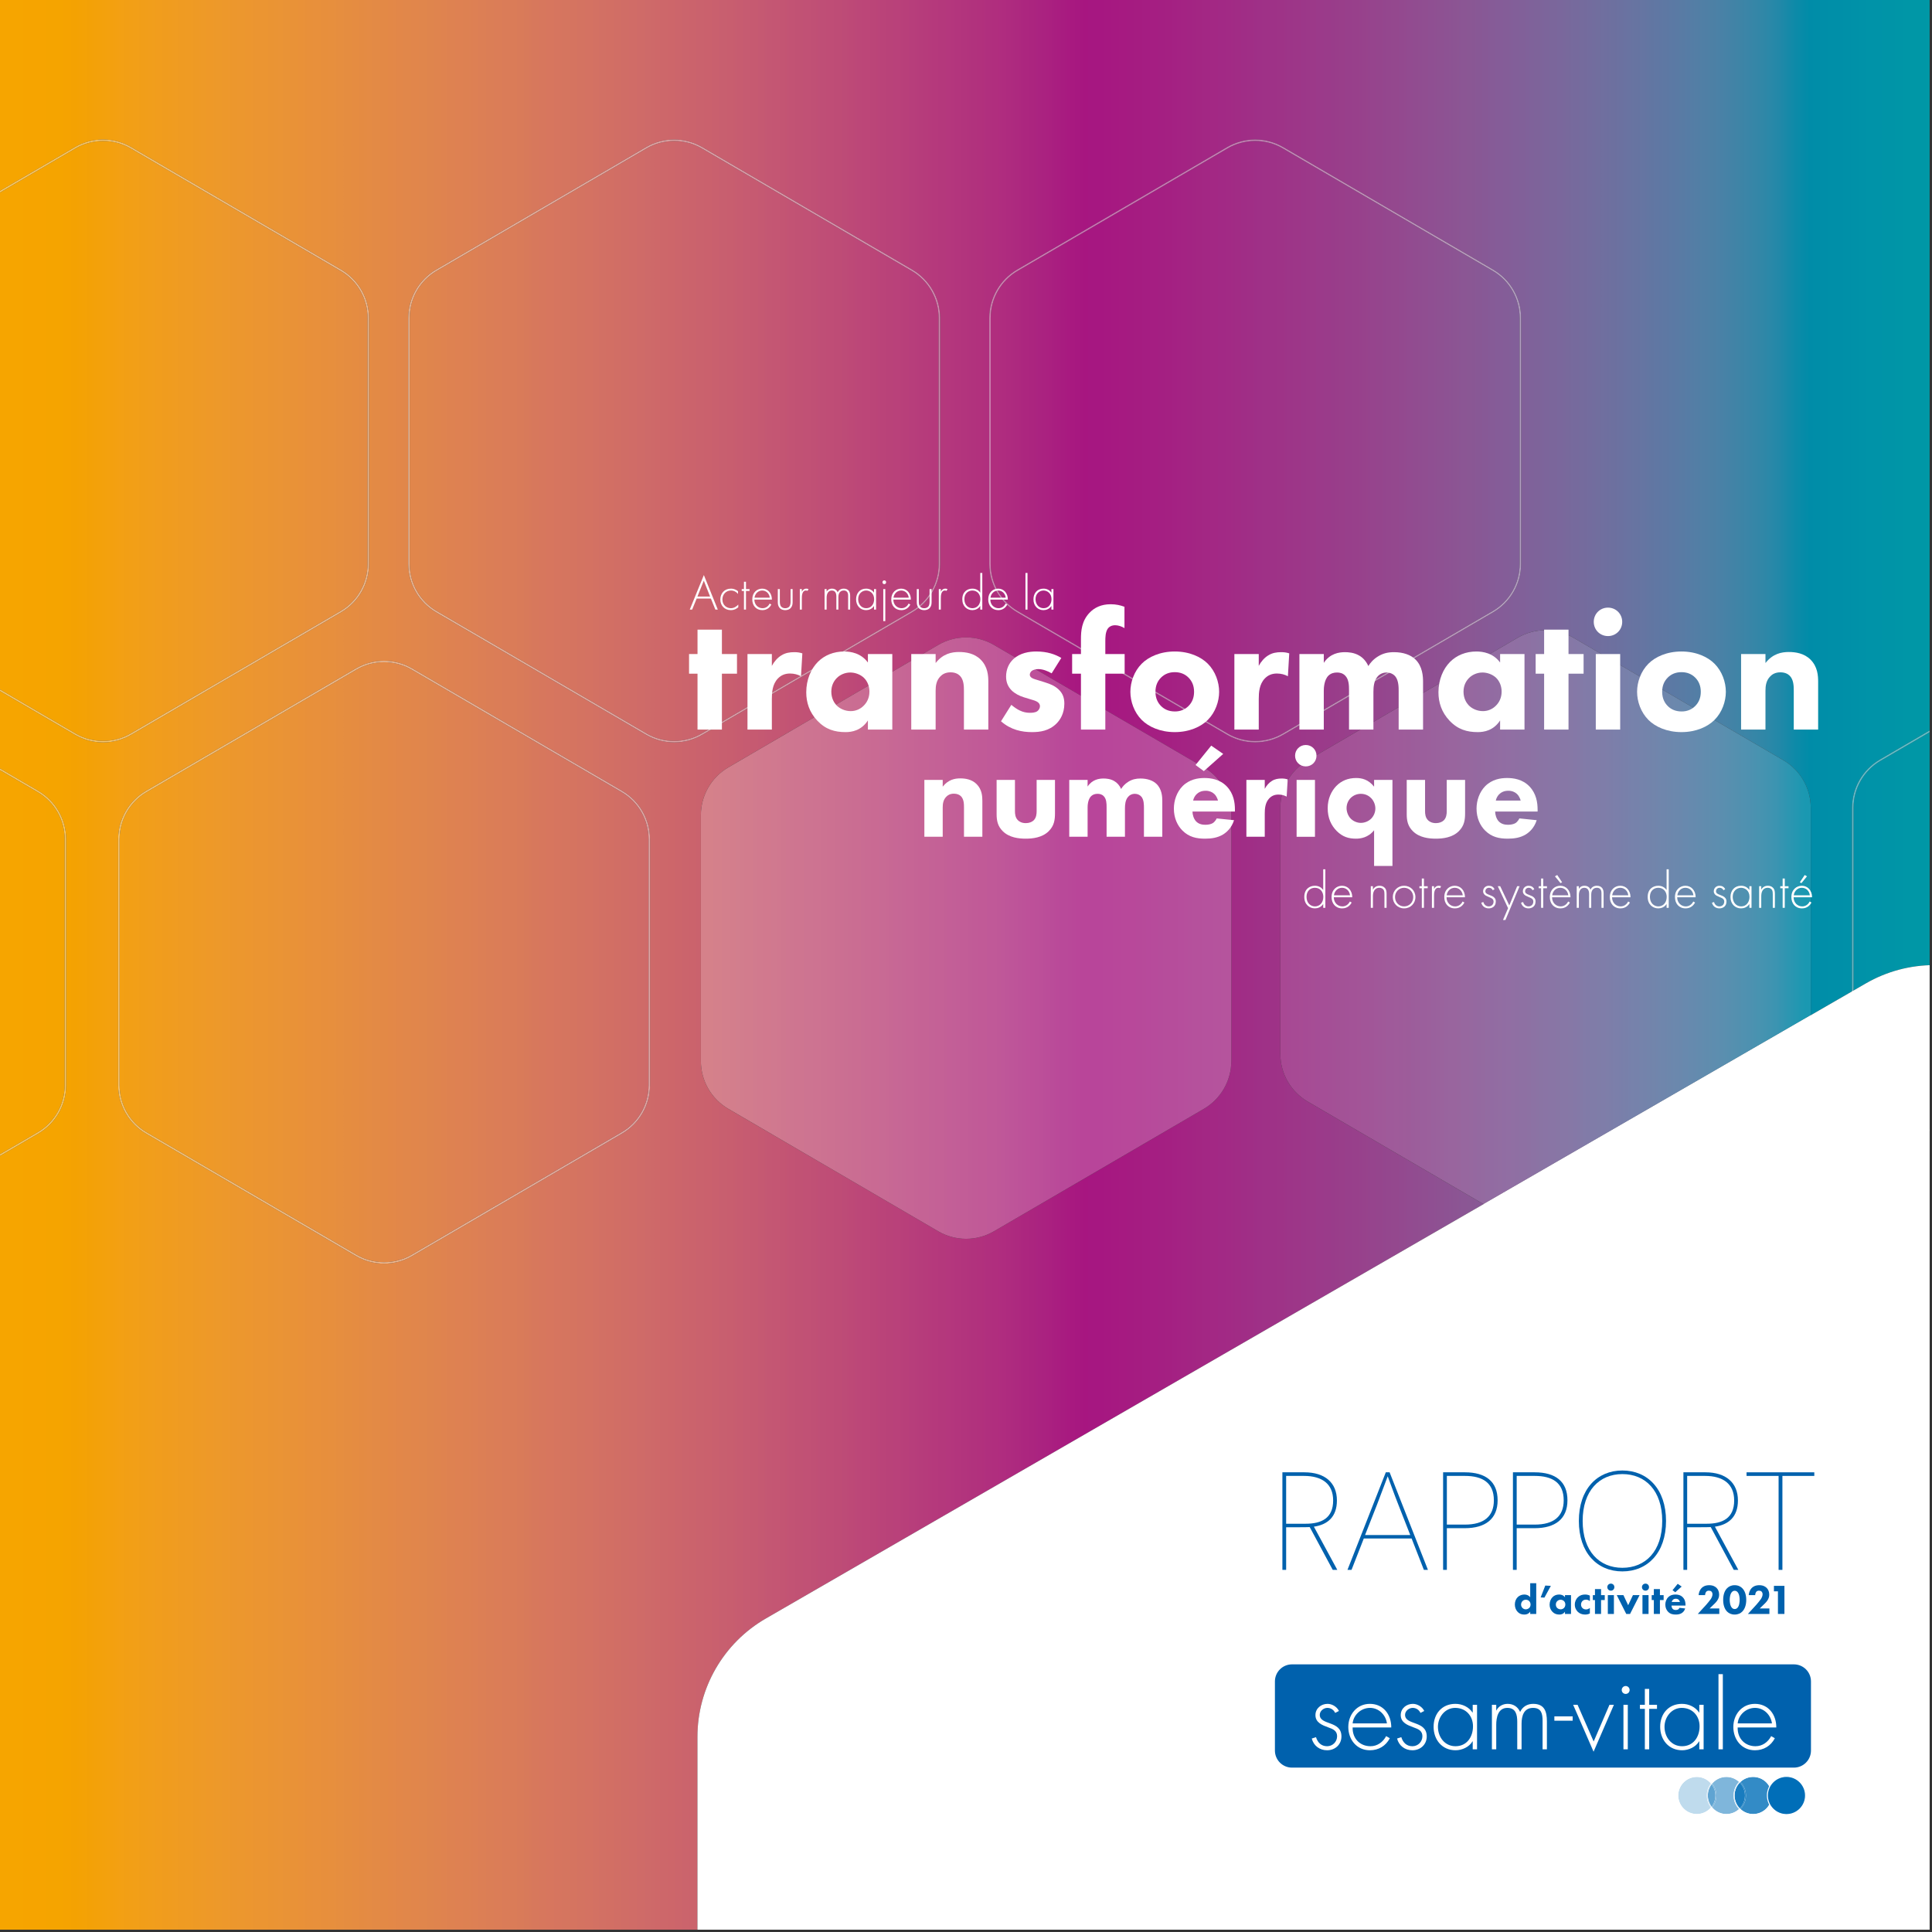 <svg height="595.276pt" preserveAspectRatio="none" viewBox="0 0 595.276 595.276" width="595.276pt" xmlns="http://www.w3.org/2000/svg" xmlns:xlink="http://www.w3.org/1999/xlink"><rect x="0" y="0" width="595.276" height="595.276" fill="#333333" stroke="none"/><clipPath id="a"><path d="m0 0h594.555v594.555h-594.555zm0 0"/></clipPath><clipPath id="b"><path d="m0 0v594.555h214.887v-59.371c0-15.059 8.031-28.973 21.074-36.5l221.129-127.672-54.145-31.586c-5.234-3.055-8.457-8.66-8.457-14.719v-75.766c0-6.062 3.223-11.664 8.457-14.718l64.676-37.731c2.621-1.531 5.551-2.304 8.484-2.32h.204c2.929.016 5.859.789 8.484 2.32l64.676 37.731c5.187 3.027 8.398 8.562 8.453 14.562v64.012l12.719-7.344v-56.512c0-6.14 3.261-11.816 8.566-14.91l15.344-8.953v-225.078zm378.039 226.387-64.672-37.727c-5.304-3.094-8.562-8.773-8.562-14.91v-75.766c0-6.14 3.258-11.816 8.562-14.91l64.672-37.73c2.664-1.551 5.637-2.336 8.613-2.352h.18c2.973.016 5.945.801 8.606 2.352l64.675 37.73c5.301 3.094 8.563 8.77 8.563 14.91v75.766c0 6.137-3.262 11.816-8.563 14.91l-64.675 37.727c-2.661 1.554-5.633 2.336-8.606 2.351h-.184c-2.972-.015-5.945-.797-8.609-2.351m-179.016 0-64.675-37.727c-5.301-3.094-8.563-8.773-8.563-14.91v-75.766c0-6.14 3.262-11.816 8.563-14.91l64.675-37.73c2.661-1.551 5.633-2.336 8.61-2.352h.18c2.976.016 5.949.801 8.609 2.352l64.672 37.73c5.277 3.078 8.531 8.715 8.566 14.821v75.945c-.035 6.105-3.289 11.742-8.566 14.82l-64.672 37.727c-2.66 1.554-5.633 2.336-8.609 2.351h-.18c-2.977-.015-5.949-.797-8.61-2.351m-199.023-167.59 23.063-13.453c2.66-1.551 5.632-2.336 8.609-2.352h.18c2.976.016 5.949.801 8.609 2.352l64.672 37.73c5.305 3.094 8.566 8.77 8.566 14.91v75.766c0 6.137-3.261 11.816-8.566 14.91l-64.672 37.727c-2.66 1.554-5.633 2.336-8.609 2.351h-.18c-2.977-.015-5.949-.797-8.609-2.351l-23.063-13.453v-.512l23.285 13.586c2.617 1.527 5.547 2.289 8.477 2.289 2.929 0 5.855-.762 8.476-2.289l64.672-37.731c5.168-3.011 8.348-8.547 8.348-14.527v-75.766c0-5.98-3.18-11.515-8.348-14.527l-64.672-37.73c-2.621-1.528-5.547-2.293-8.476-2.293-2.93 0-5.86.765-8.477 2.293l-23.285 13.586zm289.078 320.578-64.676-37.73c-5.234-3.051-8.453-8.657-8.453-14.719v-75.762c0-6.062 3.219-11.668 8.453-14.723l64.676-37.726c2.621-1.531 5.551-2.305 8.485-2.324h.203c2.933.019 5.863.793 8.484 2.324l64.676 37.726c5.234 3.055 8.453 8.661 8.453 14.723v75.762c0 6.062-3.219 11.668-8.453 14.719l-64.676 37.73c-2.641 1.539-5.59 2.313-8.543 2.32h-.086c-2.953-.007-5.902-.781-8.543-2.32m-179.433 7.617-64.676-37.73c-5.266-3.071-8.52-8.692-8.563-14.782v-76.023c.043-6.09 3.297-11.711 8.563-14.781l64.676-37.731c2.687-1.566 5.691-2.351 8.699-2.351 3.004 0 6.011.785 8.695 2.351l64.676 37.731c5.301 3.094 8.566 8.769 8.566 14.91v75.766c0 6.136-3.265 11.816-8.566 14.91l-64.676 37.73c-2.684 1.567-5.691 2.348-8.695 2.348-3.008 0-6.012-.781-8.699-2.348m-109.645-31.351 11.59-6.762c5.168-3.012 8.344-8.547 8.344-14.527v-75.766c0-5.981-3.176-11.516-8.344-14.531l-11.59-6.758v-.516l11.813 6.895c5.277 3.078 8.535 8.715 8.566 14.82v75.945c-.031 6.102-3.289 11.743-8.566 14.821l-11.813 6.89zm378.266-309.914-64.676 37.73c-5.168 3.012-8.344 8.547-8.344 14.527v75.766c0 5.98 3.176 11.516 8.344 14.527l64.676 37.731c2.617 1.527 5.547 2.289 8.476 2.289 2.926 0 5.856-.762 8.473-2.289l64.676-37.731c5.164-3.011 8.343-8.547 8.343-14.527v-75.766c0-5.98-3.179-11.515-8.343-14.527l-64.676-37.73c-2.617-1.528-5.547-2.293-8.473-2.293-2.929 0-5.859.765-8.476 2.293m-179.02 0-64.672 37.73c-5.168 3.012-8.347 8.547-8.347 14.527v75.766c0 5.98 3.179 11.516 8.347 14.527l64.672 37.731c2.617 1.527 5.547 2.289 8.477 2.289 2.929 0 5.855-.762 8.476-2.289l64.672-37.731c5.168-3.011 8.344-8.547 8.344-14.527v-75.766c0-5.98-3.176-11.515-8.344-14.527l-64.672-37.73c-2.621-1.528-5.547-2.293-8.476-2.293-2.93 0-5.86.765-8.477 2.293m-89.379 160.601-64.676 37.727c-5.168 3.015-8.343 8.55-8.343 14.531v75.766c0 5.98 3.175 11.515 8.343 14.527l64.676 37.73c2.617 1.528 5.547 2.289 8.477 2.289 2.926 0 5.855-.761 8.472-2.289l64.676-37.73c5.168-3.012 8.344-8.547 8.344-14.527v-75.766c0-5.981-3.176-11.516-8.344-14.531l-64.676-37.727c-2.617-1.527-5.546-2.293-8.472-2.293-2.93 0-5.86.766-8.477 2.293m469.563 28.082c-5.168 3.016-8.348 8.551-8.348 14.531v56.258l3.797-2.191c6.101-3.524 12.867-5.399 19.672-5.625v-71.793zm0 0"/></clipPath><linearGradient id="c" gradientUnits="userSpaceOnUse" x1="-0" x2="594.552" y1="297.277" y2="297.277"><stop offset="0" stop-color="#f6a500"/><stop offset=".008" stop-color="#f6a500"/><stop offset=".016" stop-color="#f6a400"/><stop offset=".031" stop-color="#f5a400"/><stop offset=".035" stop-color="#f5a301"/><stop offset=".039" stop-color="#f4a202"/><stop offset=".043" stop-color="#f4a205"/><stop offset=".047" stop-color="#f3a107"/><stop offset=".051" stop-color="#f3a10a"/><stop offset=".055" stop-color="#f3a10d"/><stop offset=".059" stop-color="#f3a010"/><stop offset=".062" stop-color="#f3a013"/><stop offset=".066" stop-color="#f29f15"/><stop offset=".07" stop-color="#f29f17"/><stop offset=".074" stop-color="#f19e19"/><stop offset=".078" stop-color="#f19e1b"/><stop offset=".082" stop-color="#f19d1d"/><stop offset=".086" stop-color="#f09c1e"/><stop offset=".09" stop-color="#f09c20"/><stop offset=".094" stop-color="#ef9b22"/><stop offset=".098" stop-color="#ef9b23"/><stop offset=".102" stop-color="#ee9a25"/><stop offset=".105" stop-color="#ee9a27"/><stop offset=".109" stop-color="#ee9928"/><stop offset=".113" stop-color="#ed992a"/><stop offset=".117" stop-color="#ed982b"/><stop offset=".121" stop-color="#ec972d"/><stop offset=".125" stop-color="#ec972e"/><stop offset=".129" stop-color="#ec962f"/><stop offset=".133" stop-color="#eb9531"/><stop offset=".137" stop-color="#eb9532"/><stop offset=".141" stop-color="#ea9433"/><stop offset=".145" stop-color="#ea9435"/><stop offset=".148" stop-color="#e99336"/><stop offset=".152" stop-color="#e99237"/><stop offset=".156" stop-color="#e99138"/><stop offset=".16" stop-color="#e8903a"/><stop offset=".164" stop-color="#e8903b"/><stop offset=".168" stop-color="#e78f3c"/><stop offset=".172" stop-color="#e78f3d"/><stop offset=".176" stop-color="#e68e3f"/><stop offset=".18" stop-color="#e58d40"/><stop offset=".184" stop-color="#e58c41"/><stop offset=".188" stop-color="#e48b42"/><stop offset=".191" stop-color="#e48b44"/><stop offset=".195" stop-color="#e38a45"/><stop offset=".199" stop-color="#e38946"/><stop offset=".203" stop-color="#e38847"/><stop offset=".207" stop-color="#e28749"/><stop offset=".211" stop-color="#e1874a"/><stop offset=".215" stop-color="#e1864b"/><stop offset=".219" stop-color="#e0864c"/><stop offset=".223" stop-color="#df854d"/><stop offset=".227" stop-color="#df844e"/><stop offset=".23" stop-color="#df834f"/><stop offset=".234" stop-color="#de8251"/><stop offset=".238" stop-color="#de8152"/><stop offset=".242" stop-color="#dd8152"/><stop offset=".246" stop-color="#dd8054"/><stop offset=".25" stop-color="#dc7f55"/><stop offset=".254" stop-color="#db7e56"/><stop offset=".258" stop-color="#db7d57"/><stop offset=".262" stop-color="#da7c58"/><stop offset=".266" stop-color="#da7c58"/><stop offset=".27" stop-color="#d97b59"/><stop offset=".273" stop-color="#d87a5a"/><stop offset=".277" stop-color="#d7785c"/><stop offset=".281" stop-color="#d7775d"/><stop offset=".285" stop-color="#d7765e"/><stop offset=".289" stop-color="#d6755f"/><stop offset=".293" stop-color="#d5755f"/><stop offset=".297" stop-color="#d57460"/><stop offset=".301" stop-color="#d47361"/><stop offset=".305" stop-color="#d47262"/><stop offset=".309" stop-color="#d37163"/><stop offset=".312" stop-color="#d27064"/><stop offset=".316" stop-color="#d26f64"/><stop offset=".32" stop-color="#d16e65"/><stop offset=".324" stop-color="#d06d66"/><stop offset=".328" stop-color="#d06c67"/><stop offset=".332" stop-color="#cf6b68"/><stop offset=".336" stop-color="#ce6a69"/><stop offset=".34" stop-color="#ce6869"/><stop offset=".344" stop-color="#cd676a"/><stop offset=".348" stop-color="#cd666a"/><stop offset=".352" stop-color="#cc656b"/><stop offset=".355" stop-color="#cb646c"/><stop offset=".359" stop-color="#cb636c"/><stop offset=".363" stop-color="#ca626d"/><stop offset=".367" stop-color="#ca616d"/><stop offset=".371" stop-color="#c9606e"/><stop offset=".375" stop-color="#c85f6f"/><stop offset=".379" stop-color="#c85e6f"/><stop offset=".383" stop-color="#c75c70"/><stop offset=".387" stop-color="#c65b71"/><stop offset=".391" stop-color="#c65a71"/><stop offset=".395" stop-color="#c55972"/><stop offset=".398" stop-color="#c45773"/><stop offset=".402" stop-color="#c45673"/><stop offset=".406" stop-color="#c35573"/><stop offset=".41" stop-color="#c25374"/><stop offset=".414" stop-color="#c15274"/><stop offset=".418" stop-color="#c15175"/><stop offset=".422" stop-color="#c05075"/><stop offset=".426" stop-color="#bf4e76"/><stop offset=".43" stop-color="#bf4d76"/><stop offset=".434" stop-color="#be4c76"/><stop offset=".438" stop-color="#bd4b77"/><stop offset=".441" stop-color="#bd4977"/><stop offset=".445" stop-color="#bc4778"/><stop offset=".449" stop-color="#bc4678"/><stop offset=".453" stop-color="#bb4578"/><stop offset=".457" stop-color="#ba4379"/><stop offset=".461" stop-color="#b94279"/><stop offset=".465" stop-color="#b9417a"/><stop offset=".469" stop-color="#b83f7a"/><stop offset=".473" stop-color="#b73e7b"/><stop offset=".477" stop-color="#b63c7b"/><stop offset=".48" stop-color="#b63b7b"/><stop offset=".484" stop-color="#b5397c"/><stop offset=".488" stop-color="#b4387c"/><stop offset=".492" stop-color="#b4377d"/><stop offset=".496" stop-color="#b3357d"/><stop offset=".5" stop-color="#b2347d"/><stop offset=".504" stop-color="#b1327d"/><stop offset=".508" stop-color="#b1317d"/><stop offset=".512" stop-color="#b02f7e"/><stop offset=".516" stop-color="#b02e7e"/><stop offset=".52" stop-color="#af2c7f"/><stop offset=".523" stop-color="#ae2b7f"/><stop offset=".527" stop-color="#ad297f"/><stop offset=".531" stop-color="#ac267f"/><stop offset=".535" stop-color="#ab257f"/><stop offset=".539" stop-color="#aa2380"/><stop offset=".543" stop-color="#aa2180"/><stop offset=".547" stop-color="#a91e80"/><stop offset=".551" stop-color="#a81c80"/><stop offset=".555" stop-color="#a81980"/><stop offset=".559" stop-color="#a71880"/><stop offset=".562" stop-color="#a71680"/><stop offset=".566" stop-color="#a61781"/><stop offset=".57" stop-color="#a61781"/><stop offset=".574" stop-color="#a61881"/><stop offset=".578" stop-color="#a61981"/><stop offset=".582" stop-color="#a61a81"/><stop offset=".586" stop-color="#a51b81"/><stop offset=".59" stop-color="#a51c81"/><stop offset=".594" stop-color="#a51d82"/><stop offset=".598" stop-color="#a51e82"/><stop offset=".602" stop-color="#a41f82"/><stop offset=".605" stop-color="#a42082"/><stop offset=".609" stop-color="#a42183"/><stop offset=".613" stop-color="#a42383"/><stop offset=".617" stop-color="#a32483"/><stop offset=".621" stop-color="#a32683"/><stop offset=".625" stop-color="#a32784"/><stop offset=".629" stop-color="#a32884"/><stop offset=".633" stop-color="#a22985"/><stop offset=".637" stop-color="#a22a85"/><stop offset=".641" stop-color="#a12c85"/><stop offset=".645" stop-color="#a02d86"/><stop offset=".648" stop-color="#a02e86"/><stop offset=".652" stop-color="#9f3087"/><stop offset=".656" stop-color="#9f3187"/><stop offset=".66" stop-color="#9e3287"/><stop offset=".664" stop-color="#9e3387"/><stop offset=".668" stop-color="#9d3588"/><stop offset=".672" stop-color="#9d3688"/><stop offset=".676" stop-color="#9c3789"/><stop offset=".68" stop-color="#9c3989"/><stop offset=".684" stop-color="#9b3a8a"/><stop offset=".688" stop-color="#9a3b8a"/><stop offset=".691" stop-color="#993c8a"/><stop offset=".695" stop-color="#993e8a"/><stop offset=".699" stop-color="#983f8b"/><stop offset=".703" stop-color="#98408b"/><stop offset=".707" stop-color="#97428c"/><stop offset=".711" stop-color="#96448d"/><stop offset=".715" stop-color="#95458d"/><stop offset=".719" stop-color="#94478e"/><stop offset=".723" stop-color="#94488e"/><stop offset=".727" stop-color="#93498f"/><stop offset=".73" stop-color="#924b90"/><stop offset=".734" stop-color="#914c90"/><stop offset=".738" stop-color="#904e91"/><stop offset=".742" stop-color="#8f4f92"/><stop offset=".746" stop-color="#8e5192"/><stop offset=".75" stop-color="#8d5293"/><stop offset=".754" stop-color="#8c5493"/><stop offset=".758" stop-color="#8b5694"/><stop offset=".762" stop-color="#8a5794"/><stop offset=".766" stop-color="#885895"/><stop offset=".77" stop-color="#875996"/><stop offset=".773" stop-color="#865b97"/><stop offset=".777" stop-color="#855c98"/><stop offset=".781" stop-color="#845d98"/><stop offset=".785" stop-color="#825f99"/><stop offset=".789" stop-color="#816099"/><stop offset=".793" stop-color="#7f629a"/><stop offset=".797" stop-color="#7e639a"/><stop offset=".801" stop-color="#7c659b"/><stop offset=".805" stop-color="#7b669b"/><stop offset=".809" stop-color="#7a679c"/><stop offset=".812" stop-color="#78699c"/><stop offset=".816" stop-color="#766a9d"/><stop offset=".82" stop-color="#756b9d"/><stop offset=".824" stop-color="#736c9e"/><stop offset=".828" stop-color="#716e9e"/><stop offset=".832" stop-color="#6f6f9f"/><stop offset=".836" stop-color="#6d709f"/><stop offset=".84" stop-color="#6b71a0"/><stop offset=".844" stop-color="#6973a1"/><stop offset=".848" stop-color="#6774a1"/><stop offset=".852" stop-color="#6575a2"/><stop offset=".855" stop-color="#6276a2"/><stop offset=".859" stop-color="#6077a3"/><stop offset=".863" stop-color="#5e78a3"/><stop offset=".867" stop-color="#5b79a4"/><stop offset=".871" stop-color="#597ba4"/><stop offset=".875" stop-color="#567ca5"/><stop offset=".879" stop-color="#537ea5"/><stop offset=".883" stop-color="#507fa5"/><stop offset=".887" stop-color="#4d80a5"/><stop offset=".891" stop-color="#4a81a6"/><stop offset=".895" stop-color="#4682a6"/><stop offset=".898" stop-color="#4283a6"/><stop offset=".902" stop-color="#3e84a6"/><stop offset=".906" stop-color="#3a85a7"/><stop offset=".91" stop-color="#3586a7"/><stop offset=".914" stop-color="#3087a7"/><stop offset=".918" stop-color="#2988a8"/><stop offset=".922" stop-color="#2288a8"/><stop offset=".926" stop-color="#1889a8"/><stop offset=".93" stop-color="#0e8aa8"/><stop offset=".934" stop-color="#078ba8"/><stop offset=".938" stop-color="#008ca8"/><stop offset=".941" stop-color="#008da8"/><stop offset=".945" stop-color="#008ea8"/><stop offset=".949" stop-color="#008fa8"/><stop offset=".953" stop-color="#008fa8"/><stop offset=".957" stop-color="#0090a8"/><stop offset=".961" stop-color="#0091a8"/><stop offset=".965" stop-color="#0092a8"/><stop offset=".969" stop-color="#0093a8"/><stop offset=".973" stop-color="#0093a8"/><stop offset=".977" stop-color="#0094a7"/><stop offset=".98" stop-color="#0094a7"/><stop offset=".984" stop-color="#0095a7"/><stop offset=".988" stop-color="#0096a7"/><stop offset=".992" stop-color="#0097a6"/><stop offset=".996" stop-color="#0097a6"/><stop offset="1" stop-color="#0098a6"/></linearGradient><clipPath id="d"><path d="m214 297h380.551v297.555h-380.551zm0 0"/></clipPath><clipPath id="e"><path d="m36 203h165v187h-165zm0 0"/></clipPath><clipPath id="f"><path d="m109.645 205.945-64.676 37.731c-5.266 3.07-8.52 8.691-8.563 14.781v76.023c.043 6.09 3.297 11.711 8.563 14.782l64.676 37.73c2.687 1.567 5.691 2.348 8.699 2.348 3.004 0 6.011-.781 8.695-2.348l64.676-37.73c5.301-3.094 8.566-8.774 8.566-14.91v-75.766c0-6.141-3.265-11.816-8.566-14.91l-64.676-37.731c-2.684-1.566-5.691-2.351-8.695-2.351-3.008 0-6.012.785-8.699 2.351m.222 180.664-64.676-37.73c-5.168-3.012-8.343-8.547-8.343-14.527v-75.766c0-5.981 3.175-11.516 8.343-14.531l64.676-37.727c2.617-1.527 5.547-2.293 8.477-2.293 2.926 0 5.855.766 8.472 2.293l64.676 37.727c5.168 3.015 8.344 8.55 8.344 14.531v75.766c0 5.98-3.176 11.515-8.344 14.527l-64.676 37.73c-2.617 1.528-5.546 2.289-8.472 2.289-2.93 0-5.86-.761-8.477-2.289"/></clipPath><linearGradient id="g" gradientUnits="userSpaceOnUse" x1="36.406" x2="200.279" y1="297.277" y2="297.277"><stop offset="0" stop-color="#f8c671"/><stop offset=".008" stop-color="#f8c671"/><stop offset=".016" stop-color="#f7c572"/><stop offset=".023" stop-color="#f7c572"/><stop offset=".031" stop-color="#f7c573"/><stop offset=".039" stop-color="#f7c574"/><stop offset=".047" stop-color="#f7c574"/><stop offset=".055" stop-color="#f7c575"/><stop offset=".062" stop-color="#f7c576"/><stop offset=".07" stop-color="#f7c576"/><stop offset=".078" stop-color="#f7c577"/><stop offset=".086" stop-color="#f6c478"/><stop offset=".094" stop-color="#f6c479"/><stop offset=".109" stop-color="#f6c479"/><stop offset=".125" stop-color="#f5c37a"/><stop offset=".141" stop-color="#f5c37b"/><stop offset=".156" stop-color="#f5c27c"/><stop offset=".172" stop-color="#f5c27d"/><stop offset=".188" stop-color="#f4c17e"/><stop offset=".195" stop-color="#f4c17f"/><stop offset=".203" stop-color="#f4c17f"/><stop offset=".211" stop-color="#f4c180"/><stop offset=".219" stop-color="#f4c181"/><stop offset=".227" stop-color="#f4c181"/><stop offset=".234" stop-color="#f4c182"/><stop offset=".25" stop-color="#f4c082"/><stop offset=".266" stop-color="#f3bf83"/><stop offset=".281" stop-color="#f3bf84"/><stop offset=".297" stop-color="#f2bf85"/><stop offset=".312" stop-color="#f2bf85"/><stop offset=".328" stop-color="#f2be86"/><stop offset=".344" stop-color="#f2be87"/><stop offset=".359" stop-color="#f1bd88"/><stop offset=".375" stop-color="#f1bc89"/><stop offset=".391" stop-color="#f1bc8a"/><stop offset=".406" stop-color="#f1bc8b"/><stop offset=".422" stop-color="#f0bb8b"/><stop offset=".438" stop-color="#efbb8c"/><stop offset=".453" stop-color="#efba8d"/><stop offset=".469" stop-color="#efb98e"/><stop offset=".484" stop-color="#efb98f"/><stop offset=".5" stop-color="#eeb890"/><stop offset=".516" stop-color="#eeb891"/><stop offset=".531" stop-color="#eeb792"/><stop offset=".547" stop-color="#eeb792"/><stop offset=".562" stop-color="#edb693"/><stop offset=".578" stop-color="#ecb693"/><stop offset=".594" stop-color="#ecb594"/><stop offset=".609" stop-color="#ecb595"/><stop offset=".625" stop-color="#ebb496"/><stop offset=".641" stop-color="#ebb497"/><stop offset=".656" stop-color="#ebb497"/><stop offset=".672" stop-color="#ebb398"/><stop offset=".688" stop-color="#eab399"/><stop offset=".703" stop-color="#e9b29a"/><stop offset=".719" stop-color="#e9b19a"/><stop offset=".734" stop-color="#e9b09b"/><stop offset=".75" stop-color="#e9b09b"/><stop offset=".766" stop-color="#e8af9c"/><stop offset=".781" stop-color="#e8af9c"/><stop offset=".797" stop-color="#e7ae9d"/><stop offset=".812" stop-color="#e7ad9e"/><stop offset=".844" stop-color="#e6ac9f"/><stop offset=".875" stop-color="#e5aba0"/><stop offset=".891" stop-color="#e5aba0"/><stop offset=".906" stop-color="#e5aaa1"/><stop offset=".922" stop-color="#e4a9a2"/><stop offset=".938" stop-color="#e3a8a3"/><stop offset=".969" stop-color="#e3a7a4"/><stop offset=".984" stop-color="#e3a7a4"/><stop offset="1" stop-color="#e2a6a5"/></linearGradient><clipPath id="h"><path d="m0 236h21v121h-21zm0 0"/></clipPath><clipPath id="i"><path d="m0 237.297 11.59 6.758c5.168 3.015 8.344 8.55 8.344 14.531v75.766c0 5.98-3.176 11.515-8.344 14.527l-11.59 6.762v.511l11.813-6.89c5.277-3.078 8.535-8.719 8.566-14.821v-75.945c-.031-6.105-3.289-11.742-8.566-14.82l-11.813-6.895zm0 0"/></clipPath><linearGradient id="j" gradientUnits="userSpaceOnUse" x1="-0" x2="20.378" y1="297.277" y2="297.277"><stop offset="0" stop-color="#fac966"/><stop offset=".25" stop-color="#fac966"/><stop offset=".5" stop-color="#fac866"/><stop offset="1" stop-color="#f9c866"/></linearGradient><clipPath id="k"><path d="m304 42h165v187h-165zm0 0"/></clipPath><clipPath id="l"><path d="m386.652 42.992c-2.976.016-5.949.801-8.613 2.352l-64.672 37.73c-5.304 3.094-8.562 8.77-8.562 14.91v75.766c0 6.137 3.258 11.816 8.562 14.91l64.672 37.727c2.664 1.554 5.637 2.336 8.609 2.351h.184c2.973-.015 5.945-.797 8.606-2.351l64.675-37.727c5.301-3.094 8.563-8.773 8.563-14.91v-75.766c0-6.14-3.262-11.816-8.563-14.91l-64.675-37.73c-2.661-1.551-5.633-2.336-8.606-2.352zm-8.386 183.016-64.676-37.731c-5.168-3.011-8.344-8.547-8.344-14.527v-75.766c0-5.98 3.176-11.515 8.344-14.527l64.676-37.73c2.617-1.528 5.547-2.293 8.476-2.293 2.926 0 5.856.765 8.473 2.293l64.676 37.73c5.164 3.012 8.343 8.547 8.343 14.527v75.766c0 5.98-3.179 11.516-8.343 14.527l-64.676 37.731c-2.617 1.527-5.547 2.289-8.473 2.289-2.929 0-5.859-.762-8.476-2.289"/></clipPath><linearGradient id="m" gradientUnits="userSpaceOnUse" x1="304.803" x2="468.677" y1="297.277" y2="297.277"><stop offset="0" stop-color="#d082b2"/><stop offset=".016" stop-color="#d082b2"/><stop offset=".031" stop-color="#cf81b2"/><stop offset=".039" stop-color="#ce80b2"/><stop offset=".047" stop-color="#ce7fb2"/><stop offset=".055" stop-color="#ce7fb2"/><stop offset=".062" stop-color="#cd7eb2"/><stop offset=".07" stop-color="#cd7db2"/><stop offset=".078" stop-color="#cd7db2"/><stop offset=".086" stop-color="#cd7cb2"/><stop offset=".094" stop-color="#cc7bb3"/><stop offset=".102" stop-color="#cc7bb3"/><stop offset=".109" stop-color="#cc7ab3"/><stop offset=".117" stop-color="#cc79b3"/><stop offset=".125" stop-color="#cb78b3"/><stop offset=".133" stop-color="#cb78b3"/><stop offset=".141" stop-color="#cb77b3"/><stop offset=".148" stop-color="#cb76b3"/><stop offset=".156" stop-color="#cb75b3"/><stop offset=".164" stop-color="#ca74b3"/><stop offset=".172" stop-color="#ca73b3"/><stop offset=".188" stop-color="#ca73b3"/><stop offset=".219" stop-color="#ca74b3"/><stop offset=".234" stop-color="#ca74b3"/><stop offset=".242" stop-color="#ca75b3"/><stop offset=".25" stop-color="#ca76b3"/><stop offset=".266" stop-color="#ca76b3"/><stop offset=".281" stop-color="#c977b3"/><stop offset=".297" stop-color="#c977b3"/><stop offset=".312" stop-color="#c978b4"/><stop offset=".328" stop-color="#c879b4"/><stop offset=".344" stop-color="#c879b4"/><stop offset=".359" stop-color="#c87ab5"/><stop offset=".367" stop-color="#c87ab5"/><stop offset=".375" stop-color="#c87bb5"/><stop offset=".391" stop-color="#c87cb5"/><stop offset=".406" stop-color="#c87db5"/><stop offset=".422" stop-color="#c87db5"/><stop offset=".43" stop-color="#c77eb6"/><stop offset=".438" stop-color="#c77fb6"/><stop offset=".453" stop-color="#c77fb6"/><stop offset=".469" stop-color="#c780b6"/><stop offset=".477" stop-color="#c781b6"/><stop offset=".484" stop-color="#c681b6"/><stop offset=".5" stop-color="#c682b6"/><stop offset=".516" stop-color="#c583b7"/><stop offset=".523" stop-color="#c583b7"/><stop offset=".531" stop-color="#c584b7"/><stop offset=".539" stop-color="#c584b7"/><stop offset=".547" stop-color="#c585b7"/><stop offset=".562" stop-color="#c585b7"/><stop offset=".578" stop-color="#c486b8"/><stop offset=".586" stop-color="#c487b8"/><stop offset=".594" stop-color="#c487b8"/><stop offset=".609" stop-color="#c488b8"/><stop offset=".625" stop-color="#c389b9"/><stop offset=".633" stop-color="#c389b9"/><stop offset=".641" stop-color="#c38ab9"/><stop offset=".648" stop-color="#c28ab9"/><stop offset=".656" stop-color="#c28bb9"/><stop offset=".672" stop-color="#c28bb9"/><stop offset=".688" stop-color="#c18cb9"/><stop offset=".695" stop-color="#c18db9"/><stop offset=".703" stop-color="#c18eba"/><stop offset=".719" stop-color="#c18eba"/><stop offset=".727" stop-color="#c08fbb"/><stop offset=".734" stop-color="#bf8fbb"/><stop offset=".742" stop-color="#bf8fbb"/><stop offset=".75" stop-color="#bf90bb"/><stop offset=".766" stop-color="#bf91bb"/><stop offset=".781" stop-color="#be92bc"/><stop offset=".789" stop-color="#be92bc"/><stop offset=".797" stop-color="#bd93bc"/><stop offset=".805" stop-color="#bd93bd"/><stop offset=".812" stop-color="#bc94bd"/><stop offset=".82" stop-color="#bc94bd"/><stop offset=".828" stop-color="#bc95bd"/><stop offset=".836" stop-color="#bc95be"/><stop offset=".844" stop-color="#bc96be"/><stop offset=".852" stop-color="#bc97be"/><stop offset=".859" stop-color="#bb97be"/><stop offset=".867" stop-color="#bb98be"/><stop offset=".875" stop-color="#bb98be"/><stop offset=".883" stop-color="#ba99be"/><stop offset=".891" stop-color="#b99abf"/><stop offset=".906" stop-color="#b99abf"/><stop offset=".922" stop-color="#b89bbf"/><stop offset=".93" stop-color="#b89bbf"/><stop offset=".938" stop-color="#b79cc0"/><stop offset=".953" stop-color="#b69dc1"/><stop offset=".969" stop-color="#b59ec1"/><stop offset=".977" stop-color="#b59ec1"/><stop offset=".984" stop-color="#b49fc1"/><stop offset=".992" stop-color="#b49fc2"/><stop offset="1" stop-color="#b3a0c2"/></linearGradient><clipPath id="n"><path d="m0 42h114v187h-114zm0 0"/></clipPath><clipPath id="o"><path d="m31.672 42.992c-2.977.016-5.949.801-8.609 2.352l-23.063 13.453v.516l23.285-13.586c2.617-1.528 5.547-2.293 8.477-2.293 2.929 0 5.855.765 8.476 2.293l64.672 37.73c5.168 3.012 8.348 8.547 8.348 14.527v75.766c0 5.98-3.18 11.516-8.348 14.527l-64.672 37.731c-2.621 1.527-5.547 2.289-8.476 2.289-2.93 0-5.86-.762-8.477-2.289l-23.285-13.586v.512l23.063 13.453c2.66 1.554 5.632 2.336 8.609 2.351h.18c2.976-.015 5.949-.797 8.609-2.351l64.672-37.727c5.305-3.094 8.566-8.773 8.566-14.91v-75.766c0-6.14-3.261-11.816-8.566-14.91l-64.672-37.73c-2.66-1.551-5.633-2.336-8.609-2.352zm0 0"/></clipPath><linearGradient id="p" gradientUnits="userSpaceOnUse" x1="-0" x2="113.699" y1="297.277" y2="297.277"><stop offset="0" stop-color="#fac966"/><stop offset=".031" stop-color="#fac966"/><stop offset=".062" stop-color="#fac866"/><stop offset=".094" stop-color="#fac866"/><stop offset=".125" stop-color="#f9c866"/><stop offset=".188" stop-color="#f9c866"/><stop offset=".203" stop-color="#f8c767"/><stop offset=".219" stop-color="#f8c768"/><stop offset=".227" stop-color="#f8c769"/><stop offset=".234" stop-color="#f8c769"/><stop offset=".242" stop-color="#f8c76a"/><stop offset=".25" stop-color="#f8c76b"/><stop offset=".258" stop-color="#f8c76b"/><stop offset=".266" stop-color="#f8c76c"/><stop offset=".273" stop-color="#f8c76d"/><stop offset=".281" stop-color="#f8c76d"/><stop offset=".289" stop-color="#f8c76e"/><stop offset=".297" stop-color="#f8c66e"/><stop offset=".305" stop-color="#f8c66f"/><stop offset=".312" stop-color="#f8c670"/><stop offset=".328" stop-color="#f8c671"/><stop offset=".344" stop-color="#f7c572"/><stop offset=".359" stop-color="#f7c572"/><stop offset=".375" stop-color="#f7c573"/><stop offset=".391" stop-color="#f7c574"/><stop offset=".406" stop-color="#f7c575"/><stop offset=".422" stop-color="#f7c576"/><stop offset=".438" stop-color="#f7c577"/><stop offset=".453" stop-color="#f6c478"/><stop offset=".469" stop-color="#f6c479"/><stop offset=".484" stop-color="#f6c47a"/><stop offset=".5" stop-color="#f5c37a"/><stop offset=".516" stop-color="#f5c37b"/><stop offset=".531" stop-color="#f5c37c"/><stop offset=".547" stop-color="#f5c27c"/><stop offset=".562" stop-color="#f5c27d"/><stop offset=".578" stop-color="#f5c27e"/><stop offset=".594" stop-color="#f4c17e"/><stop offset=".609" stop-color="#f4c17f"/><stop offset=".625" stop-color="#f4c180"/><stop offset=".641" stop-color="#f4c181"/><stop offset=".656" stop-color="#f4c182"/><stop offset=".672" stop-color="#f4c082"/><stop offset=".688" stop-color="#f3c083"/><stop offset=".703" stop-color="#f3bf83"/><stop offset=".719" stop-color="#f3bf83"/><stop offset=".734" stop-color="#f2bf84"/><stop offset=".75" stop-color="#f2bf85"/><stop offset=".766" stop-color="#f2bf85"/><stop offset=".781" stop-color="#f2be86"/><stop offset=".797" stop-color="#f2be87"/><stop offset=".812" stop-color="#f2be87"/><stop offset=".828" stop-color="#f1bd88"/><stop offset=".844" stop-color="#f1bc89"/><stop offset=".859" stop-color="#f1bc89"/><stop offset=".875" stop-color="#f1bc8a"/><stop offset=".891" stop-color="#f1bc8b"/><stop offset=".906" stop-color="#f1bc8b"/><stop offset=".922" stop-color="#f0bc8b"/><stop offset=".938" stop-color="#efbb8c"/><stop offset=".953" stop-color="#efbb8c"/><stop offset=".969" stop-color="#efba8d"/><stop offset=".984" stop-color="#efba8d"/><stop offset="1" stop-color="#efb98e"/></linearGradient><clipPath id="q"><path d="m570 225h24.555v81h-24.555zm0 0"/></clipPath><clipPath id="r"><path d="m579.207 234.031c-5.305 3.094-8.566 8.77-8.566 14.91v56.512l.441-.254v-56.258c0-5.98 3.18-11.515 8.348-14.531l15.121-8.82v-.512zm0 0"/></clipPath><linearGradient id="s" gradientUnits="userSpaceOnUse" x1="570.641" x2="594.552" y1="297.277" y2="297.277"><stop offset="0" stop-color="#66bdcb"/><stop offset=".062" stop-color="#66bdcb"/><stop offset=".125" stop-color="#66becb"/><stop offset=".25" stop-color="#66becb"/><stop offset=".375" stop-color="#66becb"/><stop offset=".5" stop-color="#66bfca"/><stop offset=".625" stop-color="#66bfca"/><stop offset=".75" stop-color="#66c0ca"/><stop offset="1" stop-color="#66c1ca"/></linearGradient><clipPath id="t"><path d="m570.641 305h23.91v44h-23.91zm0 0"/></clipPath><clipPath id="u"><path d="m215 196h165v186h-165zm0 0"/></clipPath><clipPath id="v"><path d="m297.563 196.391c-2.934.019-5.864.793-8.485 2.324l-64.676 37.726c-5.234 3.055-8.453 8.661-8.453 14.723v75.762c0 6.062 3.219 11.668 8.453 14.719l64.676 37.73c2.641 1.539 5.59 2.313 8.543 2.32h.086c2.953-.007 5.902-.781 8.543-2.32l64.676-37.73c5.234-3.051 8.453-8.657 8.453-14.719v-75.762c0-6.062-3.219-11.668-8.453-14.723l-64.676-37.726c-2.621-1.531-5.551-2.305-8.484-2.324zm0 0"/></clipPath><linearGradient id="w" gradientUnits="userSpaceOnUse" x1="215.949" x2="379.38" y1="297.277" y2="297.277"><stop offset="0" stop-color="#d5818a"/><stop offset=".016" stop-color="#d5818a"/><stop offset=".031" stop-color="#d4808b"/><stop offset=".047" stop-color="#d37f8c"/><stop offset=".062" stop-color="#d37e8c"/><stop offset=".07" stop-color="#d27e8d"/><stop offset=".078" stop-color="#d27d8d"/><stop offset=".086" stop-color="#d27c8d"/><stop offset=".094" stop-color="#d27c8d"/><stop offset=".102" stop-color="#d17b8e"/><stop offset=".109" stop-color="#d17a8e"/><stop offset=".125" stop-color="#d1798e"/><stop offset=".141" stop-color="#d0798f"/><stop offset=".148" stop-color="#d0788f"/><stop offset=".156" stop-color="#cf778f"/><stop offset=".164" stop-color="#cf7690"/><stop offset=".172" stop-color="#ce7690"/><stop offset=".18" stop-color="#ce7590"/><stop offset=".188" stop-color="#ce7590"/><stop offset=".203" stop-color="#cd7491"/><stop offset=".219" stop-color="#cd7391"/><stop offset=".234" stop-color="#cc7291"/><stop offset=".242" stop-color="#cc7191"/><stop offset=".25" stop-color="#cc7191"/><stop offset=".258" stop-color="#cb7091"/><stop offset=".266" stop-color="#cb6f92"/><stop offset=".273" stop-color="#ca6f92"/><stop offset=".281" stop-color="#ca6e92"/><stop offset=".289" stop-color="#ca6d92"/><stop offset=".297" stop-color="#ca6d92"/><stop offset=".305" stop-color="#c96c93"/><stop offset=".312" stop-color="#c96b93"/><stop offset=".328" stop-color="#c96a93"/><stop offset=".344" stop-color="#c86a94"/><stop offset=".352" stop-color="#c86994"/><stop offset=".359" stop-color="#c76894"/><stop offset=".367" stop-color="#c76795"/><stop offset=".375" stop-color="#c66795"/><stop offset=".383" stop-color="#c66695"/><stop offset=".391" stop-color="#c66595"/><stop offset=".398" stop-color="#c66595"/><stop offset=".406" stop-color="#c56495"/><stop offset=".414" stop-color="#c56395"/><stop offset=".422" stop-color="#c56395"/><stop offset=".438" stop-color="#c46296"/><stop offset=".445" stop-color="#c46196"/><stop offset=".453" stop-color="#c46196"/><stop offset=".461" stop-color="#c36096"/><stop offset=".469" stop-color="#c35f97"/><stop offset=".477" stop-color="#c25f97"/><stop offset=".484" stop-color="#c25e97"/><stop offset=".492" stop-color="#c25d97"/><stop offset=".5" stop-color="#c25d97"/><stop offset=".508" stop-color="#c15c97"/><stop offset=".516" stop-color="#c15b97"/><stop offset=".531" stop-color="#c15a97"/><stop offset=".547" stop-color="#c05998"/><stop offset=".555" stop-color="#c05998"/><stop offset=".562" stop-color="#bf5898"/><stop offset=".57" stop-color="#bf5799"/><stop offset=".578" stop-color="#be5699"/><stop offset=".586" stop-color="#be5599"/><stop offset=".594" stop-color="#be5499"/><stop offset=".602" stop-color="#bd5399"/><stop offset=".609" stop-color="#bd5299"/><stop offset=".617" stop-color="#bd5199"/><stop offset=".625" stop-color="#bd5099"/><stop offset=".633" stop-color="#bc5099"/><stop offset=".641" stop-color="#bc4f99"/><stop offset=".648" stop-color="#bb4e99"/><stop offset=".652" stop-color="#bb4d99"/><stop offset=".656" stop-color="#bb4d99"/><stop offset=".66" stop-color="#ba4c99"/><stop offset=".664" stop-color="#ba4c99"/><stop offset=".668" stop-color="#ba4b99"/><stop offset=".672" stop-color="#ba4a99"/><stop offset=".676" stop-color="#b94a99"/><stop offset=".68" stop-color="#b94999"/><stop offset=".688" stop-color="#b94999"/><stop offset=".695" stop-color="#b94899"/><stop offset=".703" stop-color="#b94799"/><stop offset=".711" stop-color="#b94699"/><stop offset=".719" stop-color="#b94599"/><stop offset=".75" stop-color="#b8459a"/><stop offset=".766" stop-color="#b8469a"/><stop offset=".773" stop-color="#b8469a"/><stop offset=".781" stop-color="#b8479a"/><stop offset=".789" stop-color="#b8479a"/><stop offset=".797" stop-color="#b8489a"/><stop offset=".812" stop-color="#b8489a"/><stop offset=".828" stop-color="#b7499a"/><stop offset=".836" stop-color="#b74a9a"/><stop offset=".844" stop-color="#b74a9b"/><stop offset=".852" stop-color="#b74b9b"/><stop offset=".859" stop-color="#b74b9b"/><stop offset=".867" stop-color="#b64c9b"/><stop offset=".875" stop-color="#b64d9b"/><stop offset=".891" stop-color="#b64d9b"/><stop offset=".906" stop-color="#b64e9c"/><stop offset=".914" stop-color="#b64f9c"/><stop offset=".922" stop-color="#b5509c"/><stop offset=".93" stop-color="#b5519c"/><stop offset=".938" stop-color="#b5519c"/><stop offset=".953" stop-color="#b5529d"/><stop offset=".961" stop-color="#b5529d"/><stop offset=".969" stop-color="#b5539d"/><stop offset=".977" stop-color="#b5539d"/><stop offset=".984" stop-color="#b5549d"/><stop offset=".992" stop-color="#b5549d"/><stop offset="1" stop-color="#b5559d"/></linearGradient><clipPath id="x"><path d="m125 42h165v187h-165zm0 0"/></clipPath><clipPath id="y"><path d="m207.633 42.992c-2.977.016-5.949.801-8.61 2.352l-64.675 37.73c-5.301 3.094-8.563 8.77-8.563 14.91v75.766c0 6.137 3.262 11.816 8.563 14.91l64.675 37.727c2.661 1.554 5.633 2.336 8.61 2.351h.18c2.976-.015 5.949-.797 8.609-2.351l64.672-37.727c5.277-3.078 8.531-8.715 8.566-14.82v-75.945c-.035-6.106-3.289-11.743-8.566-14.821l-64.672-37.73c-2.66-1.551-5.633-2.336-8.609-2.352zm-8.387 183.016-64.672-37.731c-5.168-3.011-8.347-8.547-8.347-14.527v-75.766c0-5.98 3.179-11.515 8.347-14.527l64.672-37.73c2.617-1.528 5.547-2.293 8.477-2.293 2.929 0 5.855.765 8.476 2.293l64.672 37.73c5.168 3.012 8.344 8.547 8.344 14.527v75.766c0 5.98-3.176 11.516-8.344 14.527l-64.672 37.731c-2.621 1.527-5.547 2.289-8.476 2.289-2.93 0-5.86-.762-8.477-2.289"/></clipPath><linearGradient id="z" gradientUnits="userSpaceOnUse" x1="125.785" x2="289.659" y1="297.277" y2="297.277"><stop offset="0" stop-color="#edb792"/><stop offset=".016" stop-color="#edb693"/><stop offset=".031" stop-color="#ecb693"/><stop offset=".047" stop-color="#ecb594"/><stop offset=".062" stop-color="#ecb595"/><stop offset=".078" stop-color="#ebb496"/><stop offset=".094" stop-color="#ebb497"/><stop offset=".109" stop-color="#ebb497"/><stop offset=".125" stop-color="#ebb398"/><stop offset=".141" stop-color="#eab399"/><stop offset=".156" stop-color="#e9b29a"/><stop offset=".172" stop-color="#e9b19a"/><stop offset=".188" stop-color="#e9b09b"/><stop offset=".219" stop-color="#e9b09b"/><stop offset=".234" stop-color="#e8af9c"/><stop offset=".25" stop-color="#e7ae9d"/><stop offset=".266" stop-color="#e7ad9e"/><stop offset=".281" stop-color="#e6ac9f"/><stop offset=".312" stop-color="#e6ac9f"/><stop offset=".344" stop-color="#e5aba0"/><stop offset=".359" stop-color="#e5aaa1"/><stop offset=".375" stop-color="#e4a9a2"/><stop offset=".391" stop-color="#e3a8a3"/><stop offset=".406" stop-color="#e3a8a3"/><stop offset=".422" stop-color="#e3a7a4"/><stop offset=".438" stop-color="#e3a7a4"/><stop offset=".453" stop-color="#e2a6a5"/><stop offset=".469" stop-color="#e2a5a5"/><stop offset=".484" stop-color="#e1a4a6"/><stop offset=".5" stop-color="#e1a3a6"/><stop offset=".516" stop-color="#e0a2a7"/><stop offset=".531" stop-color="#e0a2a7"/><stop offset=".547" stop-color="#e0a1a7"/><stop offset=".562" stop-color="#dfa0a7"/><stop offset=".578" stop-color="#dfa0a8"/><stop offset=".594" stop-color="#de9fa9"/><stop offset=".609" stop-color="#de9ea9"/><stop offset=".625" stop-color="#dd9da9"/><stop offset=".641" stop-color="#dd9da9"/><stop offset=".656" stop-color="#dc9caa"/><stop offset=".688" stop-color="#dc9baa"/><stop offset=".703" stop-color="#dc9aab"/><stop offset=".719" stop-color="#db99ac"/><stop offset=".734" stop-color="#da98ac"/><stop offset=".75" stop-color="#da97ac"/><stop offset=".766" stop-color="#d996ac"/><stop offset=".781" stop-color="#d995ac"/><stop offset=".797" stop-color="#d994ad"/><stop offset=".812" stop-color="#d893ad"/><stop offset=".828" stop-color="#d792ad"/><stop offset=".844" stop-color="#d791ad"/><stop offset=".859" stop-color="#d791ae"/><stop offset=".875" stop-color="#d790ae"/><stop offset=".891" stop-color="#d68faf"/><stop offset=".906" stop-color="#d68eaf"/><stop offset=".922" stop-color="#d58daf"/><stop offset=".938" stop-color="#d48caf"/><stop offset=".953" stop-color="#d38bb0"/><stop offset=".969" stop-color="#d38ab0"/><stop offset=".984" stop-color="#d389b0"/><stop offset="1" stop-color="#d388b0"/></linearGradient><clipPath id="A"><path d="m394 194h164v178h-164zm0 0"/></clipPath><clipPath id="B"><path d="m476.105 194.172c-2.933.016-5.863.789-8.484 2.32l-64.676 37.731c-5.234 3.054-8.457 8.656-8.457 14.718v75.766c0 6.059 3.223 11.664 8.457 14.719l54.145 31.586 100.832-58.215v-64.012c-.055-6-3.266-11.535-8.453-14.562l-64.676-37.731c-2.625-1.531-5.555-2.304-8.484-2.32zm0 0"/></clipPath><linearGradient id="C" gradientUnits="userSpaceOnUse" x1="394.49" x2="557.921" y1="297.277" y2="297.277"><stop offset="0" stop-color="#a84893"/><stop offset=".008" stop-color="#a84893"/><stop offset=".016" stop-color="#a74994"/><stop offset=".023" stop-color="#a74a94"/><stop offset=".031" stop-color="#a74a94"/><stop offset=".039" stop-color="#a74b94"/><stop offset=".047" stop-color="#a64b95"/><stop offset=".055" stop-color="#a64c95"/><stop offset=".062" stop-color="#a64d95"/><stop offset=".07" stop-color="#a54d96"/><stop offset=".078" stop-color="#a54e96"/><stop offset=".086" stop-color="#a54e96"/><stop offset=".094" stop-color="#a44f96"/><stop offset=".102" stop-color="#a45096"/><stop offset=".109" stop-color="#a35196"/><stop offset=".117" stop-color="#a35296"/><stop offset=".125" stop-color="#a35297"/><stop offset=".133" stop-color="#a35397"/><stop offset=".141" stop-color="#a35397"/><stop offset=".148" stop-color="#a35497"/><stop offset=".156" stop-color="#a25598"/><stop offset=".164" stop-color="#a25598"/><stop offset=".172" stop-color="#a15698"/><stop offset=".18" stop-color="#a15799"/><stop offset=".188" stop-color="#a05899"/><stop offset=".195" stop-color="#a05999"/><stop offset=".203" stop-color="#9f5a9a"/><stop offset=".211" stop-color="#9f5a9a"/><stop offset=".219" stop-color="#9f5b9a"/><stop offset=".227" stop-color="#9e5b9a"/><stop offset=".234" stop-color="#9e5c9a"/><stop offset=".242" stop-color="#9d5c9a"/><stop offset=".25" stop-color="#9c5d9b"/><stop offset=".258" stop-color="#9c5e9b"/><stop offset=".266" stop-color="#9b5f9c"/><stop offset=".273" stop-color="#9b5f9c"/><stop offset=".281" stop-color="#9b609c"/><stop offset=".289" stop-color="#9a619d"/><stop offset=".297" stop-color="#9a629d"/><stop offset=".305" stop-color="#9a639d"/><stop offset=".312" stop-color="#99649e"/><stop offset=".32" stop-color="#99659e"/><stop offset=".328" stop-color="#99659e"/><stop offset=".336" stop-color="#98669e"/><stop offset=".344" stop-color="#97679f"/><stop offset=".352" stop-color="#97679f"/><stop offset=".359" stop-color="#96689f"/><stop offset=".367" stop-color="#9568a0"/><stop offset=".375" stop-color="#9469a0"/><stop offset=".383" stop-color="#946aa0"/><stop offset=".391" stop-color="#936ba1"/><stop offset=".398" stop-color="#926ba2"/><stop offset=".406" stop-color="#926ca2"/><stop offset=".414" stop-color="#926da2"/><stop offset=".422" stop-color="#916da3"/><stop offset=".43" stop-color="#916ea3"/><stop offset=".438" stop-color="#906fa3"/><stop offset=".445" stop-color="#8f6fa3"/><stop offset=".453" stop-color="#8e70a3"/><stop offset=".461" stop-color="#8e70a3"/><stop offset=".469" stop-color="#8d71a3"/><stop offset=".477" stop-color="#8c72a4"/><stop offset=".484" stop-color="#8b73a4"/><stop offset=".492" stop-color="#8a74a4"/><stop offset=".5" stop-color="#8a74a5"/><stop offset=".508" stop-color="#8975a5"/><stop offset=".516" stop-color="#8975a5"/><stop offset=".523" stop-color="#8876a5"/><stop offset=".531" stop-color="#8777a6"/><stop offset=".539" stop-color="#8777a6"/><stop offset=".547" stop-color="#8678a6"/><stop offset=".555" stop-color="#8578a7"/><stop offset=".562" stop-color="#8479a7"/><stop offset=".566" stop-color="#837aa7"/><stop offset=".57" stop-color="#837aa7"/><stop offset=".574" stop-color="#827ba8"/><stop offset=".578" stop-color="#817ba8"/><stop offset=".582" stop-color="#817ba8"/><stop offset=".586" stop-color="#807ca8"/><stop offset=".594" stop-color="#807ca8"/><stop offset=".602" stop-color="#7f7da8"/><stop offset=".609" stop-color="#7f7da9"/><stop offset=".617" stop-color="#7e7ea9"/><stop offset=".621" stop-color="#7d7ea9"/><stop offset=".625" stop-color="#7c7ea9"/><stop offset=".629" stop-color="#7c7faa"/><stop offset=".633" stop-color="#7b7faa"/><stop offset=".637" stop-color="#7b7faa"/><stop offset=".641" stop-color="#7a7faa"/><stop offset=".645" stop-color="#797faa"/><stop offset=".648" stop-color="#7980aa"/><stop offset=".652" stop-color="#7880aa"/><stop offset=".656" stop-color="#7881ab"/><stop offset=".66" stop-color="#7781ab"/><stop offset=".664" stop-color="#7782ab"/><stop offset=".668" stop-color="#7682ab"/><stop offset=".672" stop-color="#7682ab"/><stop offset=".68" stop-color="#7583ab"/><stop offset=".688" stop-color="#7483ab"/><stop offset=".695" stop-color="#7384ab"/><stop offset=".699" stop-color="#7284ab"/><stop offset=".703" stop-color="#7285ab"/><stop offset=".707" stop-color="#7185ab"/><stop offset=".711" stop-color="#7185ac"/><stop offset=".715" stop-color="#7086ac"/><stop offset=".719" stop-color="#6f86ac"/><stop offset=".723" stop-color="#6f86ac"/><stop offset=".727" stop-color="#6e86ac"/><stop offset=".73" stop-color="#6e87ac"/><stop offset=".734" stop-color="#6d87ac"/><stop offset=".738" stop-color="#6c87ad"/><stop offset=".742" stop-color="#6c88ad"/><stop offset=".746" stop-color="#6b88ad"/><stop offset=".75" stop-color="#6b88ad"/><stop offset=".754" stop-color="#6a88ad"/><stop offset=".758" stop-color="#6989ad"/><stop offset=".762" stop-color="#6889ae"/><stop offset=".766" stop-color="#6889ae"/><stop offset=".77" stop-color="#678aae"/><stop offset=".773" stop-color="#668aae"/><stop offset=".777" stop-color="#668aae"/><stop offset=".781" stop-color="#658aae"/><stop offset=".785" stop-color="#648bae"/><stop offset=".789" stop-color="#638bae"/><stop offset=".793" stop-color="#638bae"/><stop offset=".797" stop-color="#628cae"/><stop offset=".801" stop-color="#618cae"/><stop offset=".805" stop-color="#608cae"/><stop offset=".809" stop-color="#608dae"/><stop offset=".812" stop-color="#5f8dae"/><stop offset=".816" stop-color="#5e8daf"/><stop offset=".82" stop-color="#5e8daf"/><stop offset=".824" stop-color="#5d8eaf"/><stop offset=".828" stop-color="#5c8eaf"/><stop offset=".832" stop-color="#5b8eaf"/><stop offset=".836" stop-color="#5a8faf"/><stop offset=".84" stop-color="#598faf"/><stop offset=".844" stop-color="#588faf"/><stop offset=".848" stop-color="#578faf"/><stop offset=".852" stop-color="#5690af"/><stop offset=".855" stop-color="#5590af"/><stop offset=".859" stop-color="#5490af"/><stop offset=".863" stop-color="#5390af"/><stop offset=".867" stop-color="#5290af"/><stop offset=".871" stop-color="#5191b0"/><stop offset=".875" stop-color="#5091b0"/><stop offset=".879" stop-color="#4f91b0"/><stop offset=".883" stop-color="#4e91b0"/><stop offset=".887" stop-color="#4d91b0"/><stop offset=".891" stop-color="#4b92b0"/><stop offset=".895" stop-color="#4a92b0"/><stop offset=".898" stop-color="#4992b0"/><stop offset=".902" stop-color="#4893b0"/><stop offset=".906" stop-color="#4793b0"/><stop offset=".91" stop-color="#4593b0"/><stop offset=".914" stop-color="#4493b0"/><stop offset=".918" stop-color="#4293b0"/><stop offset=".922" stop-color="#4193b0"/><stop offset=".926" stop-color="#3f94b1"/><stop offset=".93" stop-color="#3d94b1"/><stop offset=".934" stop-color="#3c94b1"/><stop offset=".938" stop-color="#3a94b1"/><stop offset=".941" stop-color="#3794b1"/><stop offset=".945" stop-color="#3595b1"/><stop offset=".949" stop-color="#3295b1"/><stop offset=".953" stop-color="#3095b1"/><stop offset=".957" stop-color="#2d96b1"/><stop offset=".961" stop-color="#2b96b1"/><stop offset=".965" stop-color="#2996b1"/><stop offset=".969" stop-color="#2696b1"/><stop offset=".973" stop-color="#2497b1"/><stop offset=".977" stop-color="#2297b1"/><stop offset=".98" stop-color="#1f97b1"/><stop offset=".984" stop-color="#1d98b1"/><stop offset=".988" stop-color="#1b98b1"/><stop offset=".992" stop-color="#1a98b1"/><stop offset="1" stop-color="#1a98b1"/></linearGradient><clipPath id="D"><path d="m457 312h100.922v67.477h-100.922zm0 0"/></clipPath><clipPath id="E"><path d="m517 547.184h11v11.816h-11zm0 0"/></clipPath><clipPath id="F"><path d="m516.781 547.184h11.219v12.058h-11.219zm0 0"/></clipPath><clipPath id="G"><path d="m527 547.184h9v11.816h-9zm0 0"/></clipPath><clipPath id="H"><path d="m527 547.184h10v12.058h-10zm0 0"/></clipPath><clipPath id="I"><path d="m525.895 549h2.105v8h-2.105zm0 0"/></clipPath><clipPath id="J"><path d="m536 547.184h10v11.816h-10zm0 0"/></clipPath><clipPath id="K"><path d="m534.141 549h3.859v9h-3.859zm0 0"/></clipPath><clipPath id="L"><path d="m536 547.184h10.199v12.058h-10.199zm0 0"/></clipPath><clipPath id="M"><path d="m534.141 549h2.859v9h-2.859zm0 0"/></clipPath><symbol id="N" overflow="visible"><path d="m7.031-9.469h-1.859v4.328c-.469-.64-1.172-.843-1.813-.843-.781 0-1.5.296-2.015.781-.547.531-.906 1.328-.906 2.281 0 .891.312 1.734.906 2.328.515.516 1.14.782 2 .782 1.015 0 1.531-.469 1.828-.891v.703h1.859zm-3.218 5.094c.406 0 .765.109 1.062.422.219.234.406.578.406 1.078 0 .469-.203.828-.422 1.031-.296.281-.718.422-1.062.422-.328 0-.688-.125-.984-.391-.266-.265-.454-.64-.454-1.062 0-.469.188-.844.454-1.109.296-.282.625-.391 1-.391zm0 0"/></symbol><symbol id="O" overflow="visible"><path d="m.578-5.094 1.156.063 1.985-3.625-1.719-.094zm0 0"/></symbol><symbol id="P" overflow="visible"><path d="m5.172-5.141c-.531-.734-1.328-.843-1.828-.843-.797 0-1.5.281-2 .796-.531.532-.906 1.36-.906 2.329 0 .765.234 1.515.843 2.171.641.672 1.344.876 2.172.876.485 0 1.203-.11 1.719-.891v.703h1.859v-5.797h-1.859zm-1.359.766c.343 0 .765.125 1.046.406.266.25.422.641.422 1.063 0 .484-.203.859-.453 1.093-.25.235-.594.391-.969.391-.437 0-.843-.172-1.109-.453-.172-.172-.391-.516-.391-1.031 0-.516.235-.86.438-1.047.234-.25.625-.422 1.016-.422zm0 0"/></symbol><symbol id="Q" overflow="visible"><path d="m5.078-5.656c-.5-.235-.969-.328-1.469-.328-.796 0-1.562.203-2.203.812-.547.531-.968 1.297-.968 2.297 0 1.047.468 1.766.906 2.203.531.516 1.281.86 2.25.86.515 0 .984-.079 1.484-.344v-1.688c-.437.36-.875.453-1.203.453-.406 0-.844-.156-1.125-.468-.234-.25-.391-.61-.391-1.032 0-.468.188-.843.438-1.093.125-.125.469-.422 1.062-.422.297 0 .766.062 1.219.453zm0 0"/></symbol><symbol id="R" overflow="visible"><path d="m3.797-4.281v-1.516h-1.141v-1.859h-1.875v1.859h-.656v1.516h.656v4.281h1.875v-4.281zm0 0"/></symbol><symbol id="S" overflow="visible"><path d="m.859-5.797v5.797h1.875v-5.797zm-.156-2.469c0 .625.485 1.094 1.094 1.094s1.078-.469 1.078-1.094c0-.609-.469-1.078-1.078-1.078s-1.094.469-1.094 1.078zm0 0"/></symbol><symbol id="T" overflow="visible"><path d="m.031-5.797 2.922 5.797h1.172l2.938-5.797h-2.047l-1.469 3.109-1.469-3.109zm0 0"/></symbol><symbol id="U" overflow="visible"><path d="m2.406-3.688c.047-.265.172-.468.328-.625.172-.187.454-.375.938-.375.375 0 .672.125.891.329.265.25.359.625.375.671zm4.25.922c0-.718-.125-1.625-.812-2.343-.719-.766-1.656-.875-2.297-.875-.656 0-1.516.125-2.219.828-.594.593-.89 1.453-.89 2.281 0 .969.375 1.734.875 2.234.671.672 1.437.829 2.312.829.641 0 1.266-.079 1.828-.422.344-.204.86-.641 1.11-1.454l-1.766-.187c-.156.328-.375.469-.391.484-.203.125-.484.172-.75.172-.297 0-.687-.047-.968-.359-.235-.266-.344-.688-.344-1h4.312zm-2.406-6.515-1.594 1.968.844.625 1.969-1.75zm0 0"/></symbol><symbol id="V" overflow="visible"/><symbol id="W" overflow="visible"><path d="m6.938-1.688h-2.985l.906-.875c.563-.531 1.016-.968 1.391-1.484.406-.594.641-1.141.641-1.906 0-.906-.328-1.61-.797-2.078-.313-.297-.985-.828-2.25-.828-1.235 0-1.969.453-2.391.906-.531.547-.828 1.406-.89 2.156h2c0-.328.125-.797.359-1.062.172-.172.422-.313.797-.313.328 0 .625.094.781.25.219.203.344.531.344.859 0 .594-.328 1.157-.516 1.469-.281.406-.969 1.25-1.422 1.766l-2.593 2.828h6.625zm0 0"/></symbol><symbol id="X" overflow="visible"><path d="m7.453-4.328c0-1.485-.406-2.813-1.25-3.625-.5-.5-1.25-.906-2.328-.906-1.031 0-1.766.39-2.297.906-.844.812-1.234 2.14-1.234 3.625 0 1.484.39 2.797 1.234 3.625.531.515 1.266.891 2.297.891 1.078 0 1.828-.391 2.328-.891.844-.828 1.25-2.141 1.25-3.625zm-3.562-2.813c.343 0 .578.11.812.328.641.625.719 1.86.719 2.469 0 .688-.109 1.906-.719 2.5-.234.219-.469.328-.812.328-.328 0-.563-.109-.797-.328-.61-.594-.735-1.812-.735-2.5 0-.609.094-1.844.735-2.469.234-.218.469-.328.797-.328zm0 0"/></symbol><symbol id="Y" overflow="visible"><path d="m3 0h2v-8.656h-3.234v1.687h1.234zm0 0"/></symbol><symbol id="Z" overflow="visible"><path d="m19.078 0h1.406l-7.218-13.313c4.218-.609 7.093-3.015 7.093-8.078 0-5.453-3.687-8.672-10-8.672h-6.796v30.063h1.156v-13.141h4.265c.641 0 2.36 0 3-.047zm-14.359-14.219v-14.734h5.5c5.5 0 8.984 2.406 8.984 7.562 0 5.453-3.562 7.172-8.469 7.172zm0 0"/></symbol><symbol id="aa" overflow="visible"><path d="m20.875-9.672 3.781 9.672h1.25l-11.812-30.063h-1.172l-11.813 30.063h1.25l3.782-9.672zm-.422-1.062h-13.922l3.688-9.375c1.125-2.907 3.219-8.579 3.265-8.672h.047c.047.093 2.11 5.843 3.266 8.718zm0 0"/></symbol><symbol id="ab" overflow="visible"><path d="m3.563-30.063v30.063h1.156v-12.844h5.5c6.406 0 10.14-2.875 10.14-8.594 0-5.796-3.687-8.625-10.093-8.625zm1.156 16.11v-15h5.547c5.453 0 8.937 2.109 8.937 7.515 0 4.985-3.094 7.485-8.937 7.485zm0 0"/></symbol><symbol id="ac" overflow="visible"><path d="m1.797-15.078c0 9.797 5.641 15.547 13.406 15.547 7.781 0 13.453-5.75 13.453-15.547s-5.672-15.547-13.453-15.547c-7.765 0-13.406 5.75-13.406 15.547zm1.172 0c0-9.313 5.156-14.438 12.234-14.438 7.094 0 12.281 5.078 12.281 14.438 0 9.359-5.187 14.437-12.281 14.437-7.078 0-12.234-5.109-12.234-14.437zm0 0"/></symbol><symbol id="ad" overflow="visible"><path d="m22.375-28.953v-1.11h-20.875v1.11h9.875v28.953h1.172v-28.953zm0 0"/></symbol><symbol id="ae" overflow="visible"><path d="m8.109 0h.75l-4.296-10.641-4.344 10.641h.734l1.391-3.391h4.39zm-5.531-4.016 1.969-4.89 1.937 4.89zm0 0"/></symbol><symbol id="af" overflow="visible"><path d="m6.172-5.656c-.859-.719-1.734-.797-2.172-.797-2.031 0-3.281 1.469-3.281 3.344s1.328 3.281 3.234 3.281c1.11 0 1.891-.516 2.297-.891v-.828c-.484.547-1.281 1.125-2.281 1.125-1.235 0-2.61-.891-2.61-2.703 0-1.547 1.094-2.75 2.641-2.75 1.031 0 1.766.562 2.172 1.047zm0 0"/></symbol><symbol id="ag" overflow="visible"><path d="m2.875-5.734v-.579h-1.094v-2.265h-.625v2.265h-.687v.579h.687v5.734h.625v-5.734zm0 0"/></symbol><symbol id="ah" overflow="visible"><path d="m6.766-3.078c0-2.016-1.282-3.375-2.985-3.375-1.547 0-3.062 1.125-3.062 3.328 0 1.844 1.14 3.297 3.109 3.297 1.563 0 2.391-1.016 2.766-1.719l-.531-.312c-.391.843-1.172 1.437-2.188 1.437-1.328 0-2.516-1.047-2.516-2.656zm-5.36-.594c.172-1.219 1.094-2.203 2.375-2.203 1.25 0 2.188.953 2.328 2.203zm0 0"/></symbol><symbol id="ai" overflow="visible"><path d="m1.109-6.313v3.969c0 .516.047 1.188.485 1.735.484.625 1.234.781 1.797.781.562 0 1.312-.156 1.797-.781.437-.547.484-1.219.484-1.735v-3.969h-.625v3.797c0 .453-.016 1.125-.406 1.594-.375.453-.953.5-1.25.5s-.86-.047-1.25-.5c-.391-.469-.407-1.141-.407-1.594v-3.797zm0 0"/></symbol><symbol id="aj" overflow="visible"><path d="m1.109 0h.625v-3.391c0-.797.016-2.484 1.282-2.484.281 0 .406.078.468.125l.313-.547c-.234-.125-.5-.156-.672-.156-.672 0-1.156.422-1.391.953v-.813h-.625zm0 0"/></symbol><symbol id="ak" overflow="visible"/><symbol id="al" overflow="visible"><path d="m1.109 0h.625v-3.656c0-1.25.516-2.219 1.61-2.219 1.359 0 1.39 1.422 1.39 1.812v4.063h.625v-3.813c0-.39.016-2.062 1.688-2.062.297 0 .672.062.937.359.344.36.375.891.375 1.297v4.219h.625v-4.219c0-.5-.031-1.203-.546-1.719-.282-.265-.719-.515-1.422-.515-.844 0-1.516.39-1.875 1.14-.125-.328-.532-1.14-1.766-1.14-.437 0-1.156.109-1.641.922v-.782h-.625zm0 0"/></symbol><symbol id="am" overflow="visible"><path d="m6.25-5.219c-.594-.844-1.469-1.234-2.453-1.234-1.844 0-3.078 1.344-3.078 3.297 0 2.078 1.422 3.328 3.078 3.328.812 0 1.828-.328 2.453-1.297v1.125h.625v-6.313h-.625zm-2.422-.656c1.078 0 2.453.797 2.453 2.672 0 1.453-.859 2.781-2.437 2.781-1.594 0-2.485-1.359-2.485-2.781 0-1.719 1.219-2.672 2.469-2.672zm0 0"/></symbol><symbol id="an" overflow="visible"><path d="m1.109-6.313v9.876h.625v-9.876zm.313-1.531c.312 0 .562-.234.562-.578s-.25-.578-.562-.578c-.313 0-.563.234-.563.578s.25.578.563.578zm0 0"/></symbol><symbol id="ao" overflow="visible"><path d="m6.25-5.219c-.484-.719-1.297-1.234-2.437-1.234-1.532 0-3.094.953-3.094 3.265 0 2.219 1.5 3.36 3.094 3.36.796 0 1.812-.328 2.437-1.297v1.125h.625v-11.281h-.625zm-2.437-.656c1.562 0 2.468 1.203 2.468 2.672 0 1.844-1.187 2.781-2.437 2.781-1.266 0-2.485-.937-2.485-2.781 0-1.766 1.157-2.672 2.454-2.672zm0 0"/></symbol><symbol id="ap" overflow="visible"><path d="m1.109-11.281v11.281h.625v-11.281zm0 0"/></symbol><symbol id="aq" overflow="visible"><path d="m6.578-5.484c-.515-.75-1.359-1.313-2.562-1.313-1.625 0-3.266 1.016-3.266 3.438 0 2.328 1.578 3.531 3.266 3.531.843 0 1.906-.328 2.562-1.36v1.188h.656v-11.875h-.656zm-2.562-.688c1.64 0 2.593 1.25 2.593 2.797 0 1.937-1.25 2.937-2.562 2.937-1.344 0-2.609-1-2.609-2.937 0-1.859 1.203-2.797 2.578-2.797zm0 0"/></symbol><symbol id="ar" overflow="visible"><path d="m7.125-3.25c0-2.109-1.359-3.547-3.156-3.547-1.625 0-3.219 1.188-3.219 3.5 0 1.938 1.203 3.469 3.281 3.469 1.641 0 2.516-1.047 2.907-1.797l-.547-.328c-.422.875-1.235 1.515-2.313 1.515-1.406 0-2.64-1.109-2.64-2.812zm-5.641-.609c.172-1.297 1.141-2.313 2.485-2.313 1.328 0 2.312.984 2.469 2.313zm0 0"/></symbol><symbol id="as" overflow="visible"/><symbol id="at" overflow="visible"><path d="m1.172 0h.656v-3.453c0-.656.063-1.266.36-1.797.234-.438.718-.922 1.625-.922.796 0 1.156.406 1.312.641.234.375.25.89.25 1.343v4.188h.656v-4.188c0-.593-.031-1.203-.328-1.671-.14-.235-.656-.938-1.844-.938-1.125 0-1.718.641-2.031 1.188v-1.047h-.656zm0 0"/></symbol><symbol id="au" overflow="visible"><path d="m4.234-6.797c-1.968 0-3.484 1.516-3.484 3.484 0 1.969 1.516 3.485 3.484 3.485 1.969 0 3.485-1.516 3.485-3.485 0-1.968-1.516-3.484-3.485-3.484zm0 6.359c-1.593 0-2.796-1.25-2.796-2.875 0-1.609 1.203-2.859 2.796-2.859 1.594 0 2.813 1.25 2.813 2.859 0 1.625-1.219 2.875-2.813 2.875zm0 0"/></symbol><symbol id="av" overflow="visible"><path d="m3.031-6.031v-.625h-1.156v-2.375h-.656v2.375h-.735v.625h.735v6.031h.656v-6.031zm0 0"/></symbol><symbol id="aw" overflow="visible"><path d="m1.172 0h.656v-3.563c0-.843.016-2.609 1.344-2.609.297 0 .437.078.5.125l.328-.594c-.25-.125-.531-.156-.703-.156-.719 0-1.234.438-1.469 1.016v-.875h-.656zm0 0"/></symbol><symbol id="ax" overflow="visible"><path d="m4.563-5.719c-.313-.719-.954-1.078-1.75-1.078-1 0-1.766.703-1.766 1.719 0 .39.141.656.297.859.281.391.781.594 1.437.875 1.016.406 1.485.688 1.485 1.438 0 .859-.625 1.468-1.485 1.468-.734 0-1.422-.453-1.656-1.343l-.641.203c.282 1.109 1.188 1.75 2.297 1.75 1.032 0 2.172-.594 2.172-2.11 0-.375-.062-.734-.344-1.078-.421-.531-1.046-.718-1.703-.984-.656-.25-1.172-.469-1.172-1.125 0-.484.375-1.047 1.125-1.047.469 0 .922.219 1.157.75zm0 0"/></symbol><symbol id="ay" overflow="visible"><path d="m1.734 3.75h.75l4.36-10.406h-.75l-2.422 5.922-2.797-5.922h-.75l3.172 6.765zm0 0"/></symbol><symbol id="az" overflow="visible"><path d="m7.125-3.25c0-2.109-1.359-3.547-3.156-3.547-1.625 0-3.219 1.188-3.219 3.5 0 1.938 1.203 3.469 3.281 3.469 1.641 0 2.516-1.047 2.907-1.797l-.547-.328c-.422.875-1.235 1.515-2.313 1.515-1.406 0-2.64-1.109-2.64-2.812zm-5.641-.609c.172-1.297 1.141-2.313 2.485-2.313 1.328 0 2.312.984 2.469 2.313zm2.563-3.75.484-.266-1.5-2.234-.703.406zm0 0"/></symbol><symbol id="aA" overflow="visible"><path d="m1.172 0h.656v-3.844c0-1.328.531-2.328 1.688-2.328 1.437 0 1.468 1.484 1.468 1.906v4.266h.657v-4.016c0-.406.015-2.156 1.781-2.156.297 0 .687.063.984.375.36.375.391.922.391 1.359v4.438h.656v-4.438c0-.531-.031-1.265-.578-1.796-.281-.297-.766-.563-1.5-.563-.875 0-1.594.406-1.969 1.203-.125-.344-.547-1.203-1.859-1.203-.453 0-1.219.109-1.719.984v-.843h-.656zm0 0"/></symbol><symbol id="aB" overflow="visible"><path d="m6.578-5.484c-.625-.907-1.547-1.313-2.578-1.313-1.953 0-3.25 1.422-3.25 3.469 0 2.187 1.5 3.5 3.25 3.5.859 0 1.922-.328 2.578-1.36v1.188h.656v-6.656h-.656zm-2.547-.688c1.141 0 2.578.828 2.578 2.797 0 1.531-.906 2.937-2.562 2.937-1.688 0-2.609-1.437-2.609-2.937 0-1.813 1.265-2.797 2.593-2.797zm0 0"/></symbol><symbol id="aC" overflow="visible"><path d="m7.125-3.25c0-2.109-1.359-3.547-3.156-3.547-1.625 0-3.219 1.188-3.219 3.5 0 1.938 1.203 3.469 3.281 3.469 1.641 0 2.516-1.047 2.907-1.797l-.547-.328c-.422.875-1.235 1.515-2.313 1.515-1.406 0-2.64-1.109-2.64-2.812zm-5.641-.609c.172-1.297 1.141-2.313 2.485-2.313 1.328 0 2.312.984 2.469 2.313zm3.375-6.25-1.5 2.234.485.266 1.719-2.094zm0 0"/></symbol><g clip-path="url(#a)"><g clip-path="url(#b)"><path d="m0 0v594.555h594.551v-594.555zm0 0" fill="url(#c)"/></g></g><g clip-path="url(#d)"><path d="m214.887 535.184v391.347c0 15.059 8.031 28.973 21.074 36.5l338.918 195.676c13.039 7.527 29.105 7.527 42.144 0l338.922-195.676c13.039-7.527 21.071-21.441 21.071-36.5v-391.347c0-15.059-8.032-28.973-21.071-36.5l-338.922-195.676c-13.039-7.528-29.105-7.528-42.144 0l-338.918 195.676c-13.043 7.527-21.074 21.441-21.074 36.5" fill="#fff"/></g><g clip-path="url(#e)"><g clip-path="url(#f)"><path d="m36.406 203.594v185.746h163.875v-185.746zm0 0" fill="url(#g)"/></g></g><g clip-path="url(#h)"><g clip-path="url(#i)"><path d="m0 236.781v119.371h20.379v-119.371zm0 0" fill="url(#j)"/></g></g><g clip-path="url(#k)"><g clip-path="url(#l)"><path d="m304.805 42.992v185.746h163.871v-185.746zm0 0" fill="url(#m)"/></g></g><g clip-path="url(#n)"><g clip-path="url(#o)"><path d="m0 42.992v185.746h113.699v-185.746zm0 0" fill="url(#p)"/></g></g><g clip-path="url(#q)"><g clip-path="url(#r)"><path d="m570.641 225.078v80.375h23.91v-80.375zm0 0" fill="url(#s)"/></g></g><g clip-path="url(#t)"><path d="m571.082 305.199-.441.254v19.254c0 6.137 3.261 11.816 8.566 14.91l15.344 8.953v-.511l-15.121-8.825c-5.168-3.015-8.348-8.546-8.348-14.527zm0 0" fill="#fff"/></g><g clip-path="url(#u)"><g clip-path="url(#v)"><path d="m215.949 196.391v185.304h163.43v-185.304zm0 0" fill="url(#w)"/></g></g><g clip-path="url(#x)"><g clip-path="url(#y)"><path d="m125.785 42.992v185.746h163.875v-185.746zm0 0" fill="url(#z)"/></g></g><g clip-path="url(#A)"><g clip-path="url(#B)"><path d="m394.488 194.172v176.84h163.434v-176.84zm0 0" fill="url(#C)"/></g></g><g clip-path="url(#D)"><path d="m557.922 312.797-100.832 58.215 10.531 6.14c2.621 1.532 5.551 2.305 8.484 2.325h.204c2.933-.02 5.863-.793 8.484-2.325l64.676-37.726c5.187-3.028 8.398-8.563 8.453-14.563zm0 0" fill="#fff"/></g><g fill="#0061ad"><use x="466.306" xlink:href="#N" y="497.279"/><use x="474.122" xlink:href="#O" y="497.279"/></g><g fill="#0061ad"><use x="477.018" xlink:href="#P" y="497.279"/><use x="484.782" xlink:href="#Q" y="497.279"/></g><g fill="#0061ad"><use x="490.651" xlink:href="#R" y="497.279"/><use x="494.533" xlink:href="#S" y="497.279"/><use x="498.117" xlink:href="#T" y="497.279"/><use x="505.206" xlink:href="#S" y="497.279"/><use x="508.79" xlink:href="#R" y="497.279"/><use x="512.672" xlink:href="#U" y="497.279"/><use x="519.775" xlink:href="#V" y="497.279"/><use x="522.8" xlink:href="#W" y="497.279"/><use x="530.59" xlink:href="#X" y="497.279"/></g><use fill="#0061ad" x="538.238" xlink:href="#W" y="497.279"/><use fill="#0061ad" x="544.808" xlink:href="#Y" y="497.279"/><g fill="#0061ad"><use x="391.56" xlink:href="#Z" y="483.703"/><use x="414.064" xlink:href="#aa" y="483.703"/><use x="441.078" xlink:href="#ab" y="483.703"/><use x="462.595" xlink:href="#ab" y="483.703"/></g><g fill="#0061ad"><use x="484.67" xlink:href="#ac" y="483.703"/><use x="515.12" xlink:href="#Z" y="483.703"/></g><use fill="#0061ad" x="536.637" xlink:href="#ad" y="483.703"/><g fill="#fff"><use x="212.306" xlink:href="#ae" y="187.822"/><g><use x="221.223" xlink:href="#af" y="187.822"/><use x="228.066" xlink:href="#ag" y="187.822"/><use x="231.069" xlink:href="#ah" y="187.822"/><use x="238.546" xlink:href="#ai" y="187.822"/><use x="245.327" xlink:href="#aj" y="187.822"/><use x="249.352" xlink:href="#ak" y="187.822"/><use x="252.959" xlink:href="#al" y="187.822"/><use x="263.053" xlink:href="#am" y="187.822"/><use x="271.041" xlink:href="#an" y="187.822"/><use x="273.89" xlink:href="#ah" y="187.822"/><use x="281.367" xlink:href="#ai" y="187.822"/><use x="288.148" xlink:href="#aj" y="187.822"/><use x="292.173" xlink:href="#ak" y="187.822"/><use x="295.78" xlink:href="#ao" y="187.822"/><use x="303.769" xlink:href="#ah" y="187.822"/><use x="311.246" xlink:href="#ak" y="187.822"/><use x="314.853" xlink:href="#ap" y="187.822"/><use x="317.702" xlink:href="#am" y="187.822"/></g><g><use x="401.121" xlink:href="#aq" y="279.712"/><use x="409.526" xlink:href="#ar" y="279.712"/><use x="417.394" xlink:href="#as" y="279.712"/><use x="421.19" xlink:href="#at" y="279.712"/><use x="428.39" xlink:href="#au" y="279.712"/><use x="436.861" xlink:href="#av" y="279.712"/><use x="440.021" xlink:href="#aw" y="279.712"/><use x="444.256" xlink:href="#ar" y="279.712"/><use x="452.124" xlink:href="#as" y="279.712"/><use x="455.92" xlink:href="#ax" y="279.712"/><use x="461.361" xlink:href="#ay" y="279.712"/></g><g><use x="468.17" xlink:href="#ax" y="279.712"/><use x="473.611" xlink:href="#av" y="279.712"/><use x="476.771" xlink:href="#az" y="279.712"/><use x="484.639" xlink:href="#aA" y="279.712"/><use x="495.26" xlink:href="#ar" y="279.712"/><use x="503.128" xlink:href="#as" y="279.712"/><use x="506.923" xlink:href="#aq" y="279.712"/><use x="515.329" xlink:href="#ar" y="279.712"/><use x="523.197" xlink:href="#as" y="279.712"/><use x="526.993" xlink:href="#ax" y="279.712"/><use x="532.433" xlink:href="#aB" y="279.712"/><use x="540.839" xlink:href="#at" y="279.712"/><use x="548.039" xlink:href="#av" y="279.712"/><use x="551.199" xlink:href="#aC" y="279.712"/></g><path d="m222.43 207.57v17.223h-7.516v-17.223h-2.609v-6.05h2.609v-7.516h7.516v7.516h4.644v6.05zm0 0"/><path d="m230.309 201.52h7.511v3.648c.684-1.301 1.727-2.504 2.926-3.234 1.254-.782 2.559-.993 4.02-.993.937 0 1.617.106 2.449.368l-.414 7.046c-.992-.523-2.09-.835-3.391-.835-1.621 0-2.82.574-3.762 1.566-1.668 1.773-1.828 4.277-1.828 6.262v9.445h-7.511zm0 0"/><path d="m257.863 208.875c-.785.785-1.722 2.141-1.722 4.227 0 2.089.886 3.445 1.562 4.175 1.047 1.098 2.664 1.828 4.438 1.828 1.515 0 2.922-.625 3.914-1.617.992-.941 1.828-2.402 1.828-4.386 0-1.668-.625-3.235-1.723-4.278-1.148-1.097-2.816-1.617-4.176-1.617-1.617 0-3.129.676-4.121 1.668m9.551-7.355h7.516v23.273h-7.516v-2.82c-2.039 3.132-4.957 3.601-6.891 3.601-3.339 0-6.16-.832-8.714-3.547-2.454-2.609-3.391-5.636-3.391-8.714 0-3.915 1.461-7.254 3.598-9.395 2.039-2.035 4.855-3.184 8.089-3.184 1.985 0 5.168.469 7.309 3.395zm0 0"/><path d="m280.77 201.52h7.511v2.765c2.297-2.922 5.012-3.394 7.203-3.394 2.036 0 4.7.367 6.68 2.347 2.191 2.192 2.352 4.961 2.352 6.836v14.719h-7.516v-11.953c0-1.512-.055-3.442-1.254-4.641-.574-.578-1.516-1.047-2.871-1.047-1.566 0-2.555.629-3.133 1.254-1.25 1.254-1.461 2.922-1.461 4.434v11.953h-7.511zm0 0"/><path d="m324.027 207.465c-1.148-.676-2.664-1.305-4.125-1.305-.781 0-1.668.211-2.14.68-.258.262-.469.68-.469 1.043 0 .523.367.836.73 1.047.524.312 1.305.468 2.243.781l1.984.625c1.305.418 2.664.941 3.863 2.039 1.356 1.25 1.825 2.66 1.825 4.434 0 3.078-1.356 5.062-2.399 6.105-2.297 2.297-5.113 2.66-7.566 2.66-3.129 0-6.524-.676-9.551-3.34l3.183-5.062c.731.629 1.774 1.359 2.559 1.723 1.043.523 2.137.73 3.129.73.469 0 1.672 0 2.348-.52.472-.367.785-.941.785-1.515 0-.418-.16-.938-.836-1.356-.52-.312-1.203-.523-2.297-.836l-1.879-.574c-1.355-.418-2.766-1.148-3.758-2.14-1.093-1.145-1.668-2.454-1.668-4.227 0-2.242.887-4.121 2.242-5.371 2.09-1.934 4.907-2.352 7.047-2.352 3.442 0 5.848.887 7.727 1.985zm0 0"/><path d="m340.566 207.57v17.223h-7.511v-17.223h-2.715v-6.05h2.715v-4.594c0-2.61.258-5.586 2.609-8.09 1.512-1.617 3.652-2.66 6.524-2.66 1.667 0 3.023.312 4.277.781v6.574c-.836-.519-1.93-.886-2.871-.886-1.149 0-1.879.523-2.192.941-.836 1.094-.836 2.922-.836 4.016v3.918h5.954v6.05zm0 0"/><path d="m357.734 208.77c-1.097 1.097-1.722 2.507-1.722 4.386 0 2.137.836 3.496 1.722 4.383.938.941 2.297 1.672 4.278 1.672 1.672 0 3.082-.578 4.176-1.672 1.097-1.094 1.722-2.504 1.722-4.383s-.625-3.289-1.722-4.386c-1.094-1.094-2.504-1.668-4.227-1.668s-3.129.574-4.227 1.668m14.403 13.05c-2.086 2.086-5.633 3.754-10.176 3.754-4.539 0-8.09-1.668-10.176-3.754-2.347-2.351-3.496-5.691-3.496-8.664 0-2.976 1.149-6.316 3.496-8.664 2.086-2.09 5.637-3.758 10.176-3.758 4.543 0 8.09 1.668 10.176 3.758 2.347 2.348 3.496 5.688 3.496 8.664 0 2.973-1.149 6.313-3.496 8.664"/><path d="m380.328 201.52h7.512v3.648c.68-1.301 1.723-2.504 2.926-3.234 1.25-.782 2.558-.993 4.015-.993.942 0 1.621.106 2.453.368l-.414 7.046c-.992-.523-2.09-.835-3.394-.835-1.617 0-2.817.574-3.758 1.566-1.668 1.773-1.828 4.277-1.828 6.262v9.445h-7.512zm0 0"/><path d="m400.367 201.52h7.512v2.71c1.934-2.921 4.75-3.289 6.527-3.289.989 0 2.817.106 4.383 1.047 1.199.676 2.191 1.825 2.816 3.235.575-.938 1.461-2.035 2.977-2.973 1.613-.992 3.129-1.309 4.957-1.309 2.816 0 5.113.836 6.524 2.196 2.242 2.136 2.402 5.269 2.402 6.937v14.719h-7.516v-11.793c0-1.203 0-3.289-.992-4.543-.625-.781-1.617-1.25-2.715-1.25-1.25 0-2.297.574-2.922 1.406-.992 1.254-1.148 3.082-1.148 4.594v11.586h-7.516v-12.109c0-1.563-.051-3.391-1.199-4.539-.785-.782-1.723-.938-2.504-.938-.996 0-1.879.258-2.613.938-1.406 1.355-1.461 3.964-1.461 4.75v11.898h-7.512zm0 0"/><path d="m452.652 208.875c-.781.785-1.722 2.141-1.722 4.227 0 2.089.886 3.445 1.566 4.175 1.043 1.098 2.66 1.828 4.434 1.828 1.515 0 2.925-.625 3.914-1.617.992-.941 1.828-2.402 1.828-4.386 0-1.668-.625-3.235-1.719-4.278-1.152-1.097-2.82-1.617-4.176-1.617-1.621 0-3.132.676-4.125 1.668m9.551-7.355h7.516v23.273h-7.516v-2.82c-2.035 3.132-4.957 3.601-6.89 3.601-3.34 0-6.157-.832-8.715-3.547-2.453-2.609-3.391-5.636-3.391-8.714 0-3.915 1.461-7.254 3.598-9.395 2.039-2.035 4.855-3.184 8.093-3.184 1.981 0 5.165.469 7.305 3.395zm0 0"/><path d="m483.281 207.57v17.223h-7.515v-17.223h-2.61v-6.05h2.61v-7.516h7.515v7.516h4.645v6.05zm0 0"/><path d="m499.199 224.793h-7.515v-23.273h7.515zm-3.761-37.574c2.453 0 4.386 1.929 4.386 4.383 0 2.453-1.933 4.382-4.386 4.382-2.454 0-4.379-1.929-4.379-4.382 0-2.454 1.925-4.383 4.379-4.383"/><path d="m513.859 208.77c-1.097 1.097-1.722 2.507-1.722 4.386 0 2.137.836 3.496 1.722 4.383.938.941 2.297 1.672 4.278 1.672 1.672 0 3.078-.578 4.176-1.672 1.097-1.094 1.722-2.504 1.722-4.383s-.625-3.289-1.722-4.386c-1.098-1.094-2.504-1.668-4.227-1.668s-3.129.574-4.227 1.668m14.403 13.05c-2.086 2.086-5.637 3.754-10.176 3.754s-8.09-1.668-10.176-3.754c-2.347-2.351-3.5-5.691-3.5-8.664 0-2.976 1.153-6.316 3.5-8.664 2.086-2.09 5.637-3.758 10.176-3.758s8.09 1.668 10.176 3.758c2.347 2.348 3.496 5.688 3.496 8.664 0 2.973-1.149 6.313-3.496 8.664"/><path d="m536.453 201.52h7.512v2.765c2.297-2.922 5.012-3.394 7.207-3.394 2.031 0 4.695.367 6.68 2.347 2.187 2.192 2.347 4.961 2.347 6.836v14.719h-7.515v-11.953c0-1.512-.055-3.442-1.254-4.641-.575-.578-1.516-1.047-2.867-1.047-1.567 0-2.559.629-3.133 1.254-1.254 1.254-1.465 2.922-1.465 4.434v11.953h-7.512zm0 0"/><path d="m284.809 240.305h5.652v2.078c1.73-2.195 3.769-2.551 5.422-2.551 1.531 0 3.535.277 5.027 1.77 1.645 1.644 1.766 3.73 1.766 5.14v11.074h-5.656v-8.992c0-1.136-.04-2.59-.942-3.492-.433-.434-1.14-.789-2.16-.789-1.18 0-1.926.473-2.355.945-.946.942-1.102 2.2-1.102 3.336v8.992h-5.652zm0 0"/><path d="m312.723 240.305v9.66c0 .785.082 2 .984 2.828.391.352 1.098.824 2.356.824 1.062 0 1.882-.355 2.394-.824.824-.785.945-1.965.945-2.828v-9.66h5.653v10.211c0 2-.196 3.886-1.961 5.613-2.004 1.965-4.949 2.277-7.031 2.277-2.161 0-5.067-.312-7.071-2.277-1.609-1.57-1.922-3.336-1.922-5.262v-10.562zm0 0"/><path d="m329.453 240.305h5.652v2.043c1.454-2.203 3.575-2.477 4.911-2.477.746 0 2.121.078 3.3.785.903.512 1.649 1.375 2.118 2.438.433-.711 1.101-1.535 2.238-2.239 1.219-.746 2.359-.984 3.73-.984 2.125 0 3.852.629 4.911 1.649 1.691 1.613 1.808 3.968 1.808 5.222v11.074h-5.656v-8.875c0-.902 0-2.472-.746-3.414-.473-.589-1.219-.941-2.043-.941-.942 0-1.727.43-2.199 1.059-.747.941-.864 2.316-.864 3.457v8.714h-5.656v-9.109c0-1.18-.039-2.551-.902-3.418-.59-.59-1.297-.703-1.883-.703-.75 0-1.414.195-1.965.703-1.059 1.024-1.102 2.984-1.102 3.574v8.953h-5.652zm0 0"/><path d="m376.887 232.293-5.969 5.301-2.551-1.887 4.828-5.969zm-1.61 14.371c-.039-.156-.312-1.254-1.14-2.039-.629-.59-1.528-.984-2.668-.984-1.453 0-2.317.589-2.867 1.14-.434.469-.825 1.098-.981 1.883zm5.223 3.379h-13.078c0 .941.355 2.199 1.062 2.984.864.946 2.039 1.098 2.907 1.098.824 0 1.687-.152 2.277-.508.078-.039.746-.472 1.215-1.453l5.344.547c-.786 2.477-2.36 3.773-3.379 4.398-1.688 1.024-3.571 1.297-5.535 1.297-2.633 0-4.95-.468-6.993-2.511-1.531-1.532-2.632-3.848-2.632-6.754 0-2.516.906-5.106 2.671-6.914 2.121-2.118 4.754-2.512 6.715-2.512 1.965 0 4.793.351 6.953 2.633 2.082 2.195 2.473 4.945 2.473 7.105zm0 0"/><path d="m384.031 240.305h5.657v2.746c.511-.981 1.296-1.883 2.199-2.434.941-.59 1.926-.746 3.023-.746.707 0 1.219.078 1.844.274l-.313 5.3c-.746-.39-1.57-.625-2.55-.625-1.219 0-2.121.43-2.828 1.176-1.258 1.336-1.375 3.223-1.375 4.715v7.105h-5.657zm0 0"/><path d="m405.16 257.82h-5.656v-17.515h5.656zm-2.828-28.277c1.844 0 3.297 1.453 3.297 3.301 0 1.844-1.453 3.297-3.297 3.297-1.848 0-3.301-1.453-3.301-3.297 0-1.848 1.453-3.301 3.301-3.301"/><path d="m416.23 245.801c-.785.746-1.335 1.887-1.335 3.183 0 1.137.472 2.473 1.375 3.336.824.785 1.964 1.219 3.023 1.219 1.219 0 2.398-.512 3.223-1.336.824-.867 1.254-2.004 1.254-3.105 0-1.059-.43-2.317-1.332-3.219-.551-.547-1.571-1.293-3.145-1.293-1.137 0-2.238.43-3.063 1.215m7.149 10.012c-1.848 2.32-4.242 2.593-5.578 2.593-2.317 0-4.164-.59-5.93-2.355-1.726-1.731-2.789-4.004-2.789-7.031 0-2.907 1.102-5.223 2.633-6.832 1.57-1.61 3.613-2.473 6.125-2.473 1.73 0 3.773.43 5.539 2.668v-2.078h5.656v26.508h-5.656zm0 0"/><path d="m439.082 240.305v9.66c0 .785.078 2 .984 2.828.391.352 1.098.824 2.356.824 1.058 0 1.883-.355 2.394-.824.825-.785.946-1.965.946-2.828v-9.66h5.652v10.211c0 2-.195 3.886-1.961 5.613-2.004 1.965-4.949 2.277-7.031 2.277-2.16 0-5.067-.312-7.07-2.277-1.61-1.57-1.922-3.336-1.922-5.262v-10.562zm0 0"/><path d="m468.535 246.664c-.039-.156-.312-1.254-1.14-2.039-.629-.59-1.532-.984-2.668-.984-1.454 0-2.317.589-2.868 1.14-.433.469-.824 1.098-.98 1.883zm5.223 3.379h-13.078c0 .941.355 2.199 1.058 2.984.867.942 2.043 1.098 2.907 1.098.828 0 1.691-.156 2.281-.508.078-.039.746-.472 1.215-1.453l5.339.547c-.781 2.477-2.355 3.773-3.375 4.398-1.687 1.024-3.574 1.297-5.535 1.297-2.632 0-4.949-.468-6.992-2.511-1.531-1.532-2.633-3.848-2.633-6.754 0-2.516.907-5.106 2.672-6.914 2.121-2.118 4.75-2.512 6.715-2.512s4.793.351 6.953 2.633c2.078 2.195 2.473 4.945 2.473 7.105zm0 0"/><path d="m388.867 556.527c0 3.043 2.469 5.512 5.512 5.512h162.047c3.047 0 5.512-2.469 5.512-5.512v-41.593c0-3.043-2.465-5.512-5.512-5.512h-162.047c-3.043 0-5.512 2.469-5.512 5.512zm0 0"/></g><path d="m392.82 539.367c0 2.903 2.352 5.262 5.258 5.262h154.649c2.906 0 5.257-2.359 5.257-5.262v-21.297c0-2.902-2.351-5.257-5.257-5.257h-154.649c-2.906 0-5.258 2.355-5.258 5.257zm0 0" fill="#0061ad"/><g clip-path="url(#E)"><path d="m522.813 547.492c-3.153 0-5.723 2.567-5.723 5.723 0 .047 0 .094.004.137v.007.008c.078 3.082 2.617 5.567 5.719 5.567h.07.004.004c1.711-.024 3.242-.801 4.277-2.012-.785-1.004-1.258-2.266-1.273-3.633v-.152c.015-1.367.488-2.629 1.273-3.629-1.035-1.215-2.566-1.992-4.277-2.016h-.004c-.004 0-.004 0-.004 0-.024 0-.047 0-.07 0" fill="#bfdbed"/></g><g clip-path="url(#F)"><path d="m522.758 547.184c-3.281.027-5.934 2.675-5.977 5.953v.152c.043 3.262 2.676 5.902 5.934 5.953-3.281-.051-5.934-2.738-5.934-6.027 0-3.309 2.676-6.004 5.977-6.031m.14 0c1.782.023 3.379.828 4.469 2.082v-.004c-1.086-1.254-2.683-2.055-4.469-2.078m-.085.308h.07c-.024 0-.047 0-.07 0m.074 0h.004zm-5.797 5.723c0 .047 0 .094.004.137-.004-.043-.004-.09-.004-.137m.004.144v.008c0-.004 0-.004 0-.008m10.273 3.801c-1.054 1.215-2.582 2.004-4.293 2.078 1.711-.074 3.242-.863 4.293-2.074 0 0 0 0 0-.004m-4.476 1.774c-.004 0-.004 0-.004 0zm-.008 0c-.024 0-.047 0-.07 0z" fill="#fff"/></g><path d="m522.813 547.492c-3.153 0-5.723 2.567-5.723 5.723 0 3.152 2.57 5.719 5.723 5.719 3.152 0 5.722-2.567 5.722-5.719 0-3.156-2.57-5.723-5.722-5.723m0 11.75c-3.325 0-6.032-2.703-6.032-6.027 0-3.328 2.707-6.031 6.032-6.031 3.324 0 6.031 2.703 6.031 6.031 0 3.324-2.707 6.027-6.031 6.027" fill="#fff"/><g clip-path="url(#G)"><path d="m531.926 547.492c-1.582 0-3.012.641-4.047 1.676-.109.109-.211.219-.313.336.801 1.023 1.278 2.312 1.278 3.707 0 1.398-.477 2.687-1.278 3.711.102.117.204.226.313.336 1.035 1.035 2.465 1.676 4.047 1.676 1.508 0 2.879-.582 3.902-1.536-1-1.035-1.633-2.429-1.687-3.976v-.289c.019-1.586.656-3.035 1.687-4.106-1.023-.953-2.394-1.535-3.902-1.535" fill="#7fb6db"/></g><path d="m527.566 549.504v.004c.801 1.023 1.278 2.308 1.278 3.707 0 1.394-.477 2.68-1.278 3.707.801-1.024 1.278-2.309 1.278-3.707 0-1.402-.477-2.688-1.278-3.711" fill="#7fb6db"/><path d="m527.367 549.754c-.73.961-1.164 2.16-1.164 3.461 0 1.297.434 2.496 1.164 3.457.446-.582.781-1.254.973-1.981.125-.472.195-.968.195-1.476 0-.445-.051-.875-.148-1.289-.184-.801-.535-1.539-1.02-2.172" fill="#5fa4d2"/><path d="m528.387 551.926c.097.414.148.844.148 1.289 0 .508-.07 1.004-.195 1.473.129-.469.195-.965.195-1.473 0-.442-.051-.875-.148-1.289" fill="#7fb6db"/><path d="m527.566 549.508c-.07.078-.136.16-.199.246.485.633.836 1.371 1.02 2.172.097.414.148.844.148 1.289 0 .508-.066 1.004-.195 1.476-.192.727-.527 1.399-.973 1.981.063.086.129.168.199.246.801-1.02 1.278-2.309 1.278-3.703 0-1.399-.477-2.684-1.278-3.707" fill="#7fb6db"/><g clip-path="url(#H)"><path d="m531.977 547.184h-.106c-1.797.015-3.41.816-4.504 2.078.071.078.137.16.199.242.102-.117.204-.231.313-.336 1.035-1.035 2.465-1.676 4.047-1.676 1.508 0 2.879.582 3.902 1.535.07-.07.145-.144.219-.214-1.067-1-2.496-1.614-4.07-1.629m-4.411 9.738c-.062.082-.128.164-.199.242 1.098 1.262 2.707 2.063 4.504 2.078h.106c1.574-.012 3.003-.629 4.07-1.629-.074-.07-.149-.14-.219-.218-1.023.957-2.394 1.539-3.902 1.539-1.582 0-3.012-.641-4.047-1.676-.109-.11-.211-.219-.313-.336" fill="#fff"/></g><path d="m527.367 549.262v.004c.067.078.133.16.199.242v-.004c-.062-.082-.128-.164-.199-.242m.199 7.656c-.066.082-.132.164-.199.242v.004c.071-.078.137-.16.199-.242 0 0 0 0 0-.004" fill="#fff"/><g clip-path="url(#I)"><path d="m527.168 549.508c-.785 1.004-1.258 2.258-1.273 3.629v.152c.015 1.367.488 2.629 1.273 3.633.07-.082.133-.164.199-.25-.73-.961-1.164-2.156-1.164-3.457s.434-2.5 1.164-3.461c-.066-.086-.129-.168-.199-.246" fill="#dfedf6"/></g><path d="m527.367 549.266c-.07.078-.137.156-.199.242.07.078.133.16.199.246.063-.086.129-.168.199-.246-.066-.082-.132-.164-.199-.242m0 7.406c-.066.086-.129.168-.199.25.062.082.129.16.199.238.067-.078.133-.156.199-.242-.07-.078-.136-.16-.199-.246" fill="#fff"/><g clip-path="url(#J)"><path d="m540.172 547.492-.199.004c-1.438.047-2.731.625-3.707 1.535 1.027 1.063 1.664 2.5 1.687 4.086v.192c-.023 1.586-.66 3.023-1.683 4.086 1.023.957 2.398 1.539 3.898 1.539l.199-.004c3.09-.106 5.524-2.645 5.524-5.715l-.004-.199c-.106-3.09-2.645-5.524-5.715-5.524" fill="#338bc6"/></g><g clip-path="url(#K)"><path d="m536.047 549.246c-.992 1.031-1.598 2.43-1.598 3.965l.004.199c.051 1.469.649 2.789 1.594 3.77.992-1.032 1.598-2.426 1.598-3.965 0-1.543-.61-2.942-1.598-3.969" fill="#197cbf"/></g><path d="m536.266 549.031c-.075.067-.149.141-.219.215.988 1.027 1.598 2.426 1.598 3.969 0 1.539-.606 2.933-1.598 3.965.074.074.144.144.223.215 1.023-1.063 1.66-2.5 1.683-4.086v-.192c-.023-1.586-.66-3.023-1.687-4.086" fill="#338bc6"/><g clip-path="url(#L)"><path d="m540.262 547.184h-.133l-.168.004c-1.52.05-2.887.66-3.914 1.625.074.07.148.14.219.218.976-.91 2.269-1.484 3.707-1.535l.199-.004c3.07 0 5.609 2.434 5.715 5.524l.004.199c0 3.07-2.434 5.609-5.524 5.715l-.199.004c-1.5 0-2.875-.582-3.898-1.539-.075.074-.149.148-.223.218 1.082 1.012 2.535 1.629 4.121 1.629l.211-.004c3.23-.109 5.781-2.746 5.82-5.945v-.105l-.004-.184c-.109-3.227-2.738-5.774-5.933-5.82" fill="#fff"/></g><g clip-path="url(#M)"><path d="m535.828 549.027c-1.031 1.071-1.668 2.52-1.687 4.106v.289c.054 1.547.687 2.941 1.687 3.976.047-.046.094-.093.141-.14.027-.028.054-.051.078-.078-.945-.981-1.543-2.301-1.594-3.77l-.004-.203c0-1.531.606-2.93 1.598-3.961-.027-.027-.051-.051-.078-.078-.047-.047-.094-.094-.141-.141" fill="#e5f0f8"/></g><path d="m536.047 548.813c-.074.07-.149.14-.219.214.047.047.094.094.141.141.027.027.051.051.078.078.07-.074.144-.148.219-.215-.071-.078-.145-.148-.219-.218m0 8.367c-.024.027-.051.054-.078.078-.047.047-.094.094-.141.137.07.074.145.148.219.218.074-.07.148-.144.223-.218-.079-.071-.149-.141-.223-.215" fill="#fff"/><path d="m556.313 553.215c0 3.242-2.629 5.875-5.875 5.875-3.247 0-5.875-2.633-5.875-5.875 0-3.246 2.628-5.879 5.875-5.879 3.246 0 5.875 2.633 5.875 5.879" fill="#006eb8"/><path d="m0-.002c0-3.246-2.632-5.882-5.882-5.882s-5.882 2.636-5.882 5.882c0 3.25 2.632 5.886 5.882 5.886s5.882-2.636 5.882-5.886zm0 0" fill="none" stroke="#fff" stroke-width=".31" transform="matrix(.999 0 0 -.999 556.313 553.213)"/><path d="m411.387 527.77c-.446-.95-1.336-1.547-2.403-1.547-1.156 0-2.347.949-2.347 2.14 0 3.293 6.679 1.692 6.679 6.649 0 2.519-1.961 4.269-4.421 4.269-2.286 0-4.157-1.39-4.719-3.617l1.304-.418c.504 1.633 1.606 2.789 3.415 2.789 1.722 0 3.085-1.363 3.085-3.086 0-1.691-1.304-2.222-2.667-2.699-1.872-.684-4.008-1.484-4.008-3.801 0-2.074 1.75-3.469 3.738-3.469 1.395 0 2.91.918 3.5 2.192zm0 0" fill="#fff"/><path d="m427.332 531.004c-.328-2.524-2.402-4.781-5.223-4.781-2.789 0-5.105 2.199-5.343 4.781zm-10.566 1.246c-.09 3.473 2.316 5.785 5.492 5.785 2.137 0 3.855-1.273 4.836-3.113l1.129.652c-1.246 2.371-3.446 3.707-6.145 3.707-4.066 0-6.648-3.293-6.648-7.179 0-3.829 2.64-7.122 6.648-7.122 4.156 0 6.617 3.321 6.59 7.27zm0 0" fill="#fff"/><path d="m437.668 527.77c-.445-.95-1.336-1.547-2.402-1.547-1.157 0-2.348.949-2.348 2.14 0 3.293 6.68 1.692 6.68 6.649 0 2.519-1.957 4.269-4.422 4.269-2.285 0-4.156-1.39-4.719-3.617l1.305-.418c.504 1.633 1.605 2.789 3.414 2.789 1.722 0 3.086-1.363 3.086-3.086 0-1.691-1.305-2.222-2.668-2.699-1.871-.684-4.008-1.484-4.008-3.801 0-2.074 1.75-3.469 3.738-3.469 1.395 0 2.91.918 3.5 2.192zm0 0" fill="#fff"/><path d="m443.047 532.039c0 3.149 2.078 5.996 5.402 5.996 3.5 0 5.399-2.847 5.399-6.14 0-3.176-2.164-5.672-5.489-5.672-3.148 0-5.312 2.851-5.312 5.816m12.051 6.949h-1.336v-2.465h-.059c-1.012 1.75-3.207 2.758-5.226 2.758-4.153 0-6.766-3.234-6.766-7.242 0-4.004 2.582-7.059 6.707-7.059 2.109 0 4.129.95 5.285 2.668h.059v-2.375h1.336zm0 0" fill="#fff"/><path d="m461.012 526.996h.058c.625-1.273 1.989-2.016 3.446-2.016 1.75 0 3.144.887 3.855 2.493.742-1.633 2.258-2.493 4.008-2.493 3.531 0 4.242 2.403 4.242 5.403v8.605h-1.332v-8.785c0-2.109-.328-3.98-2.937-3.98-2.852 0-3.536 2.496-3.536 4.867v7.898h-1.332v-8.461c0-2.136-.386-4.304-3.058-4.304-2.879 0-3.414 3-3.414 5.226v7.539h-1.336v-13.715h1.336zm0 0" fill="#fff"/><path d="m484.559 530.172h-5.637v-1.336h5.637zm0 0" fill="#fff"/><path d="m491.031 536.582 4.867-11.309h1.368l-6.266 14.454-6.289-14.454h1.363zm0 0" fill="#fff"/><path d="m501.547 538.988h-1.34v-13.715h1.34zm.562-18.285c0 .684-.535 1.219-1.214 1.219-.684 0-1.219-.535-1.219-1.219 0-.652.535-1.219 1.219-1.219.679 0 1.214.567 1.214 1.219" fill="#fff"/><path d="m508.137 538.988h-1.336v-12.465h-1.512v-1.25h1.512v-4.894h1.336v4.894h2.406v1.25h-2.406zm0 0" fill="#fff"/><path d="m512.859 532.039c0 3.149 2.079 5.996 5.403 5.996 3.5 0 5.402-2.847 5.402-6.14 0-3.176-2.168-5.672-5.492-5.672-3.145 0-5.313 2.851-5.313 5.816m12.051 6.949h-1.336v-2.465h-.058c-1.012 1.75-3.207 2.758-5.223 2.758-4.156 0-6.77-3.234-6.77-7.242 0-4.004 2.582-7.059 6.707-7.059 2.11 0 4.129.95 5.286 2.668h.058v-2.375h1.336zm0 0" fill="#fff"/><path d="m530.828 538.988h-1.34v-23.156h1.34zm0 0" fill="#fff"/><path d="m545.965 531.004c-.328-2.524-2.406-4.781-5.223-4.781-2.793 0-5.109 2.199-5.344 4.781zm-10.567 1.246c-.089 3.473 2.317 5.785 5.493 5.785 2.136 0 3.855-1.273 4.836-3.113l1.128.652c-1.246 2.371-3.445 3.707-6.144 3.707-4.066 0-6.648-3.293-6.648-7.179 0-3.829 2.64-7.122 6.648-7.122 4.156 0 6.617 3.321 6.59 7.27zm0 0" fill="#fff"/></svg>